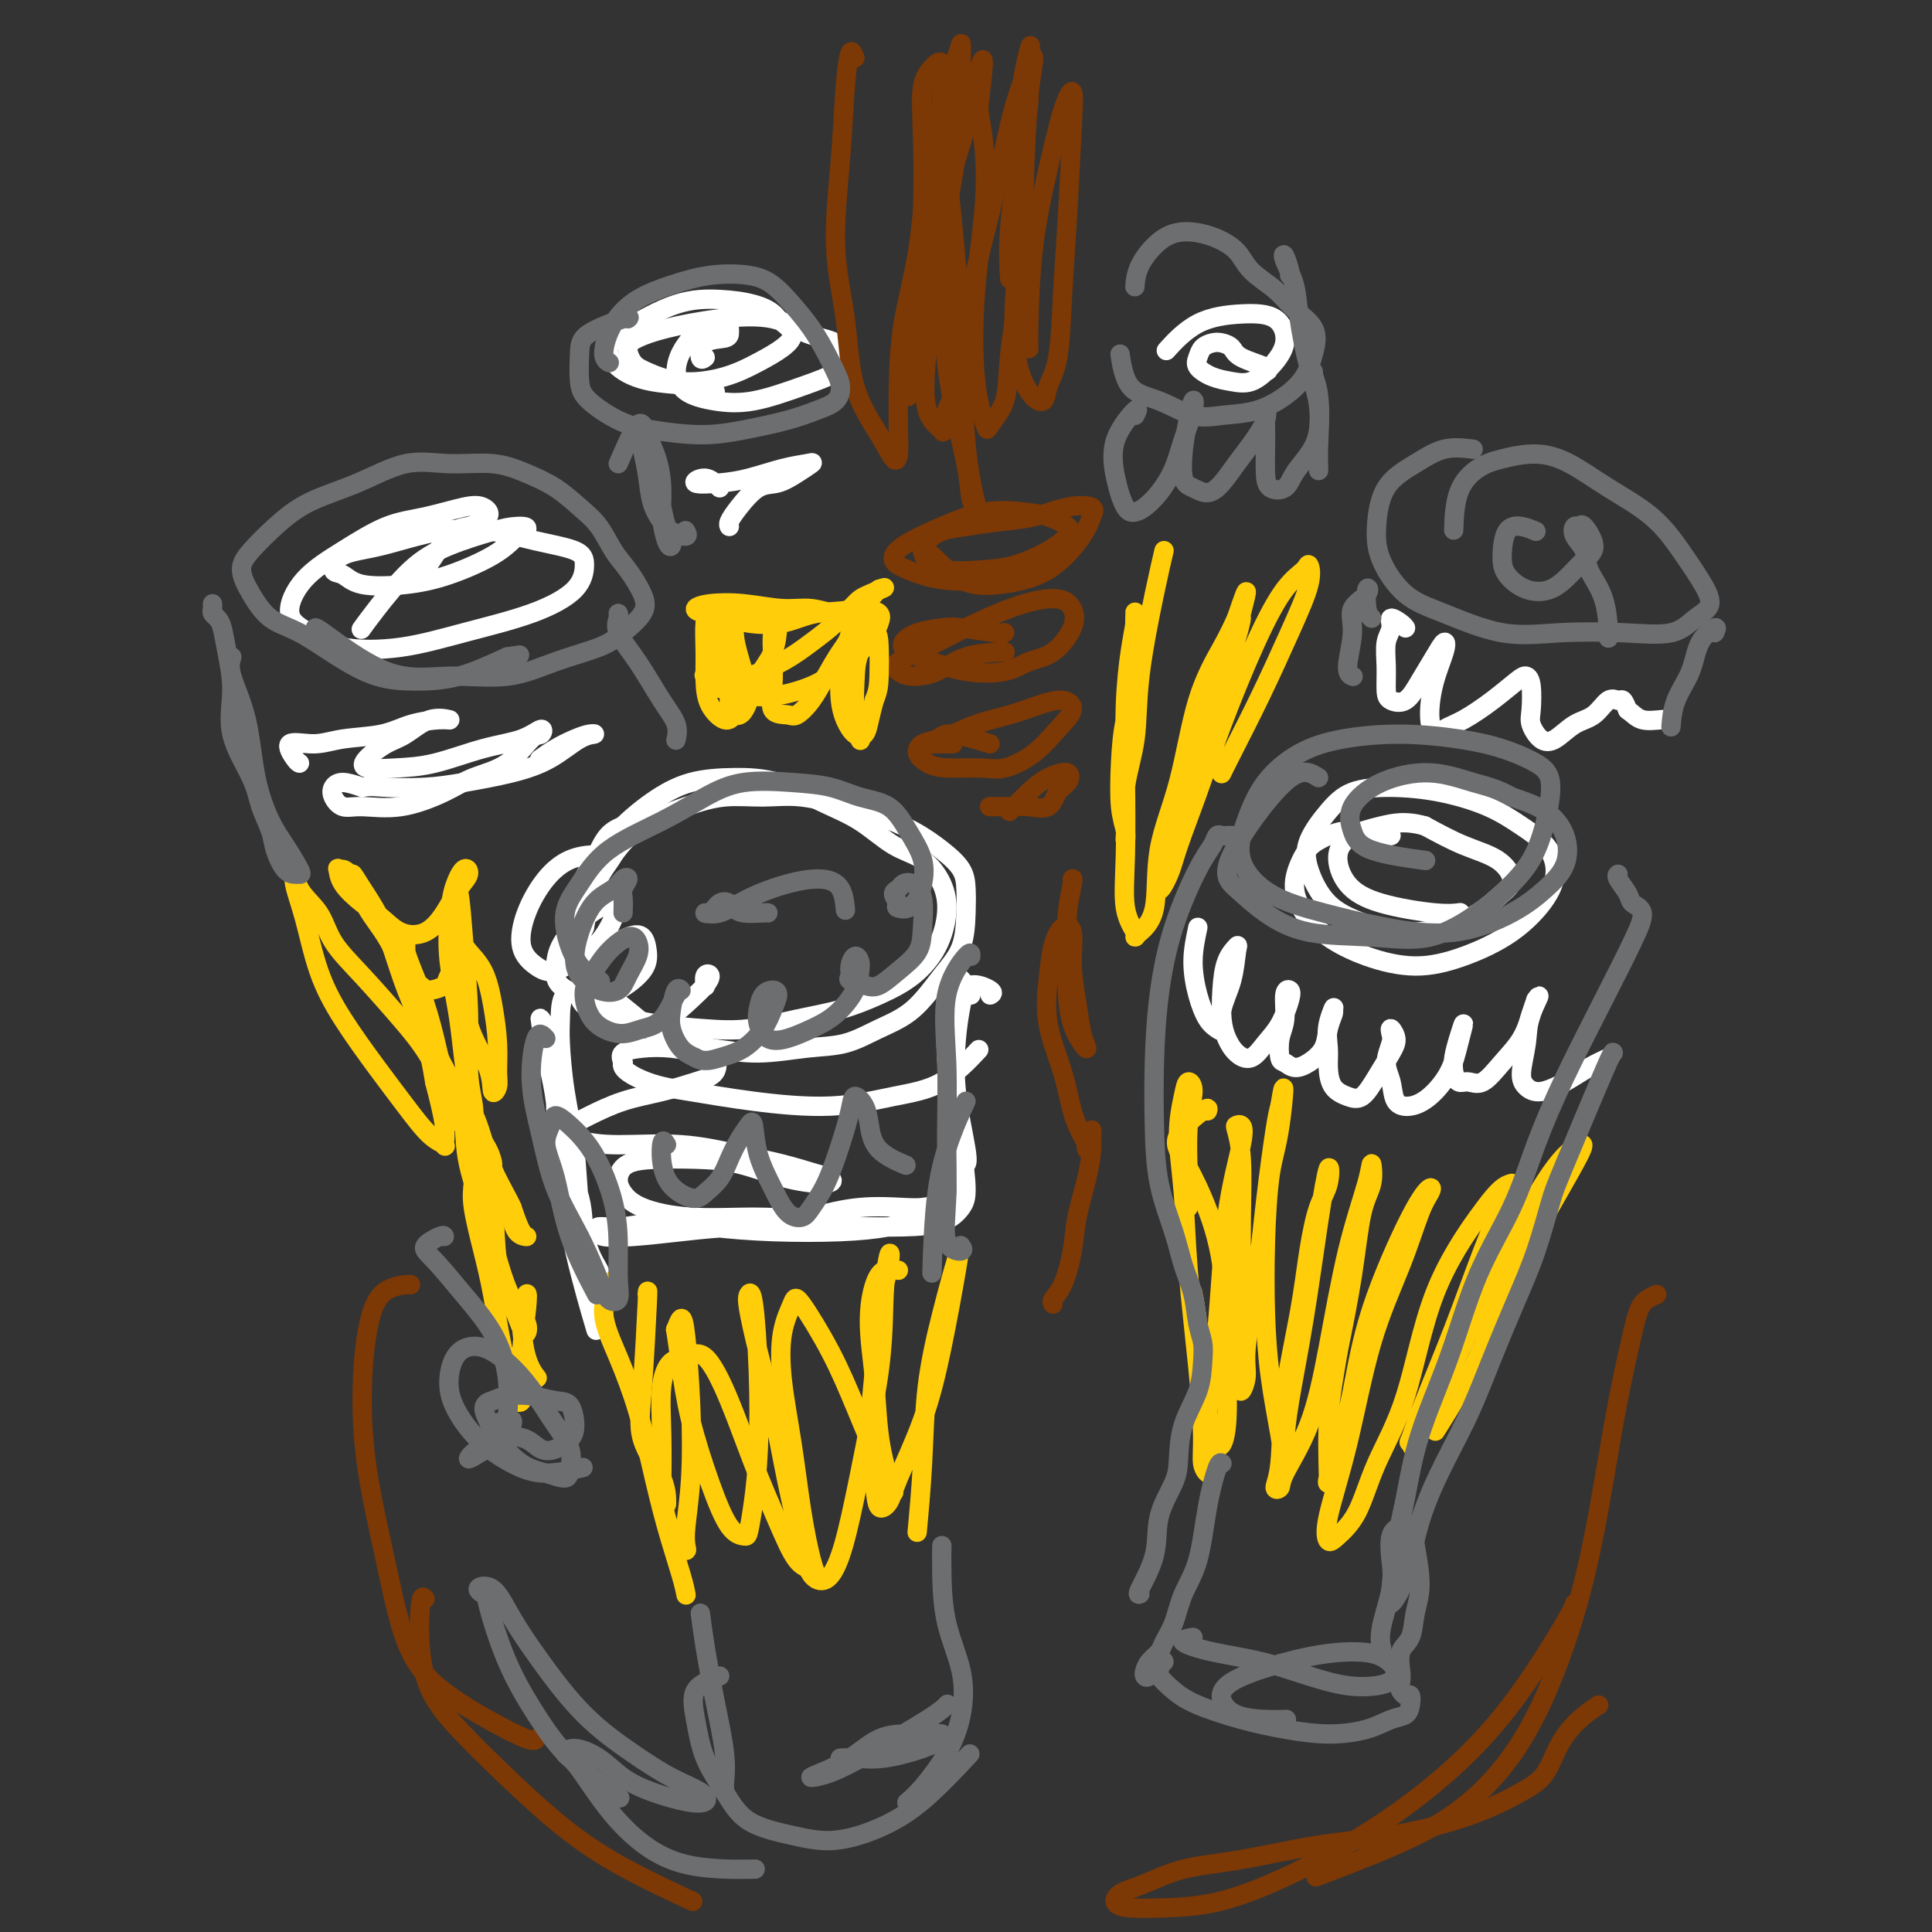 <svg viewBox='0 0 400 400' version='1.1' xmlns='http://www.w3.org/2000/svg' xmlns:xlink='http://www.w3.org/1999/xlink'><rect x="0" y="0" width="400" height="400" fill="#333333" stroke="none"/><g fill='none' stroke='#FFFFFF' stroke-width='4' stroke-linecap='round' stroke-linejoin='round'><path d='M132,170c-1.855,0.562 -3.710,1.125 -5,2c-1.290,0.875 -2.014,2.063 -3,4c-0.986,1.937 -2.233,4.624 -3,7c-0.767,2.376 -1.055,4.440 -1,7c0.055,2.560 0.454,5.617 1,8c0.546,2.383 1.240,4.093 3,6c1.760,1.907 4.586,4.010 7,6c2.414,1.990 4.415,3.866 7,5c2.585,1.134 5.753,1.524 9,2c3.247,0.476 6.572,1.036 10,1c3.428,-0.036 6.958,-0.669 10,-1c3.042,-0.331 5.596,-0.361 8,-1c2.404,-0.639 4.658,-1.888 7,-3c2.342,-1.112 4.771,-2.085 7,-4c2.229,-1.915 4.256,-4.770 6,-7c1.744,-2.230 3.203,-3.835 4,-6c0.797,-2.165 0.933,-4.890 1,-7c0.067,-2.110 0.067,-3.605 0,-5c-0.067,-1.395 -0.201,-2.691 -1,-4c-0.799,-1.309 -2.262,-2.632 -4,-4c-1.738,-1.368 -3.750,-2.783 -6,-4c-2.250,-1.217 -4.739,-2.236 -7,-3c-2.261,-0.764 -4.295,-1.272 -7,-2c-2.705,-0.728 -6.081,-1.677 -9,-2c-2.919,-0.323 -5.382,-0.021 -8,0c-2.618,0.021 -5.391,-0.241 -8,0c-2.609,0.241 -5.056,0.984 -8,2c-2.944,1.016 -6.387,2.303 -9,4c-2.613,1.697 -4.396,3.803 -6,6c-1.604,2.197 -3.030,4.485 -4,7c-0.970,2.515 -1.485,5.258 -2,8'/><path d='M121,192c-1.999,4.467 -0.996,5.134 0,7c0.996,1.866 1.984,4.933 3,7c1.016,2.067 2.061,3.136 4,4c1.939,0.864 4.774,1.522 8,2c3.226,0.478 6.843,0.775 10,1c3.157,0.225 5.855,0.379 9,0c3.145,-0.379 6.736,-1.292 10,-2c3.264,-0.708 6.199,-1.213 9,-2c2.801,-0.787 5.468,-1.857 8,-3c2.532,-1.143 4.931,-2.358 7,-4c2.069,-1.642 3.809,-3.711 5,-6c1.191,-2.289 1.833,-4.797 2,-7c0.167,-2.203 -0.143,-4.100 -1,-6c-0.857,-1.900 -2.263,-3.801 -4,-5c-1.737,-1.199 -3.805,-1.695 -6,-3c-2.195,-1.305 -4.517,-3.421 -7,-5c-2.483,-1.579 -5.126,-2.623 -8,-4c-2.874,-1.377 -5.977,-3.086 -9,-4c-3.023,-0.914 -5.964,-1.033 -9,-1c-3.036,0.033 -6.166,0.218 -9,1c-2.834,0.782 -5.373,2.163 -8,4c-2.627,1.837 -5.343,4.132 -8,7c-2.657,2.868 -5.254,6.311 -7,11c-1.746,4.689 -2.642,10.626 -3,13c-0.358,2.374 -0.179,1.187 0,0'/><path d='M123,210c-0.422,-1.563 -0.843,-3.126 -2,-4c-1.157,-0.874 -3.049,-1.058 -4,0c-0.951,1.058 -0.960,3.357 -1,5c-0.040,1.643 -0.110,2.631 0,5c0.110,2.369 0.401,6.119 1,10c0.599,3.881 1.506,7.892 2,12c0.494,4.108 0.576,8.312 1,12c0.424,3.688 1.192,6.861 2,9c0.808,2.139 1.656,3.246 2,4c0.344,0.754 0.183,1.157 0,1c-0.183,-0.157 -0.388,-0.874 -1,-2c-0.612,-1.126 -1.631,-2.660 -2,-5c-0.369,-2.340 -0.089,-5.484 -1,-9c-0.911,-3.516 -3.014,-7.403 -4,-11c-0.986,-3.597 -0.856,-6.905 -1,-10c-0.144,-3.095 -0.561,-5.978 -1,-8c-0.439,-2.022 -0.900,-3.182 -1,-4c-0.100,-0.818 0.162,-1.295 0,-2c-0.162,-0.705 -0.749,-1.640 -1,-2c-0.251,-0.360 -0.165,-0.146 0,1c0.165,1.146 0.409,3.223 1,6c0.591,2.777 1.528,6.252 2,10c0.472,3.748 0.477,7.767 1,13c0.523,5.233 1.564,11.678 3,18c1.436,6.322 3.267,12.521 4,15c0.733,2.479 0.366,1.240 0,0'/><path d='M201,206c-0.219,-0.603 -0.437,-1.206 -1,-2c-0.563,-0.794 -1.469,-1.779 -2,-2c-0.531,-0.221 -0.686,0.320 -1,2c-0.314,1.680 -0.788,4.498 -1,7c-0.212,2.502 -0.163,4.689 0,8c0.163,3.311 0.441,7.745 1,11c0.559,3.255 1.399,5.331 2,8c0.601,2.669 0.962,5.930 1,8c0.038,2.070 -0.248,2.947 -1,4c-0.752,1.053 -1.970,2.281 -4,3c-2.030,0.719 -4.871,0.927 -8,1c-3.129,0.073 -6.548,0.009 -10,0c-3.452,-0.009 -6.939,0.037 -11,0c-4.061,-0.037 -8.695,-0.156 -13,0c-4.305,0.156 -8.281,0.588 -12,1c-3.719,0.412 -7.180,0.805 -10,1c-2.820,0.195 -4.999,0.191 -6,0c-1.001,-0.191 -0.822,-0.570 -1,-1c-0.178,-0.430 -0.712,-0.910 0,-1c0.712,-0.090 2.669,0.211 5,0c2.331,-0.211 5.037,-0.935 8,-1c2.963,-0.065 6.183,0.527 10,1c3.817,0.473 8.229,0.827 13,1c4.771,0.173 9.900,0.165 14,0c4.100,-0.165 7.171,-0.489 10,-1c2.829,-0.511 5.415,-1.210 7,-2c1.585,-0.790 2.168,-1.670 2,-2c-0.168,-0.330 -1.086,-0.109 -2,0c-0.914,0.109 -1.823,0.106 -4,0c-2.177,-0.106 -5.622,-0.316 -9,0c-3.378,0.316 -6.689,1.158 -10,2'/><path d='M168,252c-5.943,0.287 -8.301,0.006 -12,0c-3.699,-0.006 -8.739,0.265 -13,0c-4.261,-0.265 -7.742,-1.066 -10,-2c-2.258,-0.934 -3.293,-2.002 -4,-3c-0.707,-0.998 -1.085,-1.927 -1,-3c0.085,-1.073 0.634,-2.292 2,-3c1.366,-0.708 3.550,-0.907 6,-1c2.450,-0.093 5.166,-0.081 8,0c2.834,0.081 5.787,0.230 9,1c3.213,0.770 6.687,2.162 10,3c3.313,0.838 6.464,1.123 8,1c1.536,-0.123 1.457,-0.653 1,-1c-0.457,-0.347 -1.291,-0.509 -3,-1c-1.709,-0.491 -4.292,-1.310 -7,-2c-2.708,-0.690 -5.543,-1.249 -9,-2c-3.457,-0.751 -7.538,-1.692 -12,-2c-4.462,-0.308 -9.305,0.018 -13,0c-3.695,-0.018 -6.242,-0.379 -8,-1c-1.758,-0.621 -2.728,-1.503 -3,-2c-0.272,-0.497 0.152,-0.609 1,-1c0.848,-0.391 2.119,-1.062 4,-2c1.881,-0.938 4.373,-2.143 7,-3c2.627,-0.857 5.391,-1.367 8,-2c2.609,-0.633 5.063,-1.389 7,-2c1.937,-0.611 3.355,-1.079 4,-2c0.645,-0.921 0.515,-2.297 0,-3c-0.515,-0.703 -1.417,-0.733 -3,-1c-1.583,-0.267 -3.847,-0.773 -6,-1c-2.153,-0.227 -4.195,-0.177 -6,0c-1.805,0.177 -3.373,0.479 -4,1c-0.627,0.521 -0.314,1.260 0,2'/><path d='M129,220c-0.806,1.275 2.178,2.962 5,4c2.822,1.038 5.483,1.425 9,2c3.517,0.575 7.889,1.337 13,2c5.111,0.663 10.961,1.227 16,1c5.039,-0.227 9.268,-1.247 13,-2c3.732,-0.753 6.966,-1.241 10,-3c3.034,-1.759 5.867,-4.788 7,-6c1.133,-1.212 0.567,-0.606 0,0'/><path d='M205,206c0.399,-0.228 0.799,-0.455 0,-1c-0.799,-0.545 -2.795,-1.407 -4,-1c-1.205,0.407 -1.619,2.085 -2,4c-0.381,1.915 -0.729,4.068 -1,7c-0.271,2.932 -0.464,6.641 0,11c0.464,4.359 1.587,9.366 2,12c0.413,2.634 0.118,2.895 0,3c-0.118,0.105 -0.059,0.052 0,0'/><path d='M288,173c-0.751,0.160 -1.502,0.320 -3,0c-1.498,-0.320 -3.742,-1.118 -6,-1c-2.258,0.118 -4.529,1.154 -6,2c-1.471,0.846 -2.141,1.504 -3,3c-0.859,1.496 -1.907,3.831 -2,6c-0.093,2.169 0.767,4.171 2,6c1.233,1.829 2.837,3.486 5,5c2.163,1.514 4.883,2.885 8,4c3.117,1.115 6.630,1.972 10,2c3.370,0.028 6.598,-0.775 10,-2c3.402,-1.225 6.978,-2.872 10,-5c3.022,-2.128 5.488,-4.736 7,-7c1.512,-2.264 2.068,-4.182 2,-6c-0.068,-1.818 -0.759,-3.535 -2,-5c-1.241,-1.465 -3.031,-2.679 -5,-4c-1.969,-1.321 -4.118,-2.750 -7,-4c-2.882,-1.250 -6.496,-2.320 -10,-3c-3.504,-0.680 -6.899,-0.968 -10,-1c-3.101,-0.032 -5.907,0.193 -8,1c-2.093,0.807 -3.472,2.197 -5,4c-1.528,1.803 -3.203,4.018 -4,6c-0.797,1.982 -0.715,3.731 0,6c0.715,2.269 2.062,5.059 4,7c1.938,1.941 4.465,3.033 7,4c2.535,0.967 5.077,1.810 8,2c2.923,0.190 6.227,-0.274 9,-1c2.773,-0.726 5.014,-1.716 7,-3c1.986,-1.284 3.717,-2.863 5,-4c1.283,-1.137 2.117,-1.830 2,-3c-0.117,-1.170 -1.185,-2.815 -3,-4c-1.815,-1.185 -4.376,-1.910 -7,-3c-2.624,-1.090 -5.312,-2.545 -8,-4'/><path d='M295,171c-4.047,-1.161 -6.665,-0.565 -9,0c-2.335,0.565 -4.386,1.097 -6,2c-1.614,0.903 -2.789,2.175 -3,4c-0.211,1.825 0.543,4.202 2,6c1.457,1.798 3.617,3.018 7,4c3.383,0.982 7.988,1.726 11,2c3.012,0.274 4.432,0.078 5,0c0.568,-0.078 0.284,-0.039 0,0'/><path d='M248,192c-0.489,2.303 -0.978,4.606 -1,7c-0.022,2.394 0.423,4.880 1,7c0.577,2.120 1.286,3.875 2,5c0.714,1.125 1.435,1.619 2,2c0.565,0.381 0.976,0.650 1,0c0.024,-0.650 -0.340,-2.220 0,-4c0.340,-1.780 1.384,-3.770 2,-6c0.616,-2.230 0.806,-4.701 1,-6c0.194,-1.299 0.394,-1.425 0,-1c-0.394,0.425 -1.383,1.402 -2,3c-0.617,1.598 -0.864,3.818 -1,6c-0.136,2.182 -0.161,4.328 0,6c0.161,1.672 0.508,2.872 1,4c0.492,1.128 1.130,2.184 2,3c0.870,0.816 1.971,1.392 3,1c1.029,-0.392 1.984,-1.752 3,-3c1.016,-1.248 2.091,-2.385 3,-4c0.909,-1.615 1.651,-3.707 2,-5c0.349,-1.293 0.303,-1.786 0,-2c-0.303,-0.214 -0.863,-0.150 -1,1c-0.137,1.150 0.151,3.384 0,5c-0.151,1.616 -0.740,2.613 -1,4c-0.260,1.387 -0.192,3.162 0,4c0.192,0.838 0.510,0.738 1,1c0.490,0.262 1.154,0.887 2,1c0.846,0.113 1.873,-0.285 3,-1c1.127,-0.715 2.354,-1.748 3,-3c0.646,-1.252 0.712,-2.722 1,-4c0.288,-1.278 0.796,-2.365 1,-3c0.204,-0.635 0.102,-0.817 0,-1'/><path d='M276,209c0.545,-1.276 -0.591,1.034 -1,3c-0.409,1.966 -0.090,3.587 0,5c0.090,1.413 -0.048,2.617 0,4c0.048,1.383 0.282,2.946 1,4c0.718,1.054 1.920,1.597 3,2c1.080,0.403 2.037,0.664 3,0c0.963,-0.664 1.932,-2.252 3,-4c1.068,-1.748 2.235,-3.655 3,-5c0.765,-1.345 1.129,-2.128 1,-3c-0.129,-0.872 -0.749,-1.834 -1,-2c-0.251,-0.166 -0.132,0.463 0,1c0.132,0.537 0.278,0.982 0,2c-0.278,1.018 -0.981,2.609 -1,4c-0.019,1.391 0.646,2.583 1,4c0.354,1.417 0.399,3.059 1,4c0.601,0.941 1.759,1.181 3,1c1.241,-0.181 2.564,-0.783 4,-2c1.436,-1.217 2.984,-3.049 4,-5c1.016,-1.951 1.501,-4.020 2,-6c0.499,-1.980 1.012,-3.872 1,-4c-0.012,-0.128 -0.548,1.506 -1,3c-0.452,1.494 -0.821,2.848 -1,4c-0.179,1.152 -0.170,2.101 0,3c0.170,0.899 0.500,1.747 1,2c0.500,0.253 1.170,-0.088 2,0c0.830,0.088 1.819,0.607 3,0c1.181,-0.607 2.554,-2.338 4,-4c1.446,-1.662 2.966,-3.255 4,-5c1.034,-1.745 1.581,-3.641 2,-5c0.419,-1.359 0.709,-2.179 1,-3'/><path d='M318,207c1.518,-2.228 -0.189,0.700 -1,3c-0.811,2.300 -0.728,3.970 -1,6c-0.272,2.030 -0.899,4.419 -1,6c-0.101,1.581 0.324,2.353 1,3c0.676,0.647 1.604,1.168 3,1c1.396,-0.168 3.261,-1.024 5,-2c1.739,-0.976 3.353,-2.070 5,-3c1.647,-0.930 3.328,-1.694 4,-2c0.672,-0.306 0.336,-0.153 0,0'/><path d='M291,130c-0.188,-0.265 -0.376,-0.530 -1,-1c-0.624,-0.470 -1.684,-1.146 -2,-1c-0.316,0.146 0.113,1.114 0,2c-0.113,0.886 -0.767,1.690 -1,3c-0.233,1.310 -0.043,3.125 0,5c0.043,1.875 -0.060,3.811 0,5c0.060,1.189 0.282,1.631 1,2c0.718,0.369 1.931,0.666 3,0c1.069,-0.666 1.993,-2.295 3,-4c1.007,-1.705 2.097,-3.486 3,-5c0.903,-1.514 1.617,-2.762 2,-3c0.383,-0.238 0.433,0.532 0,2c-0.433,1.468 -1.349,3.632 -2,6c-0.651,2.368 -1.036,4.938 -1,7c0.036,2.062 0.492,3.614 1,4c0.508,0.386 1.067,-0.395 2,-1c0.933,-0.605 2.240,-1.035 4,-2c1.760,-0.965 3.975,-2.466 6,-4c2.025,-1.534 3.862,-3.100 5,-4c1.138,-0.900 1.578,-1.134 2,-1c0.422,0.134 0.825,0.637 1,2c0.175,1.363 0.121,3.584 0,5c-0.121,1.416 -0.311,2.025 0,3c0.311,0.975 1.122,2.317 2,3c0.878,0.683 1.821,0.709 3,0c1.179,-0.709 2.592,-2.153 4,-3c1.408,-0.847 2.811,-1.097 4,-2c1.189,-0.903 2.164,-2.459 3,-3c0.836,-0.541 1.533,-0.069 2,0c0.467,0.069 0.705,-0.266 1,0c0.295,0.266 0.648,1.133 1,2'/><path d='M337,147c1.088,0.762 1.807,1.668 3,2c1.193,0.332 2.860,0.089 4,0c1.140,-0.089 1.754,-0.026 2,0c0.246,0.026 0.123,0.013 0,0'/><path d='M146,74c-0.423,0.316 -0.845,0.632 -1,0c-0.155,-0.632 -0.042,-2.211 1,-3c1.042,-0.789 3.013,-0.788 4,-1c0.987,-0.212 0.991,-0.636 1,-1c0.009,-0.364 0.024,-0.667 0,-1c-0.024,-0.333 -0.088,-0.694 -1,-1c-0.912,-0.306 -2.672,-0.556 -4,0c-1.328,0.556 -2.224,1.917 -3,3c-0.776,1.083 -1.433,1.886 -2,3c-0.567,1.114 -1.043,2.538 -1,4c0.043,1.462 0.604,2.961 2,4c1.396,1.039 3.628,1.619 6,2c2.372,0.381 4.885,0.565 8,0c3.115,-0.565 6.831,-1.879 10,-3c3.169,-1.121 5.791,-2.048 7,-3c1.209,-0.952 1.003,-1.927 1,-3c-0.003,-1.073 0.195,-2.243 -1,-3c-1.195,-0.757 -3.783,-1.100 -6,-2c-2.217,-0.900 -4.062,-2.355 -7,-3c-2.938,-0.645 -6.967,-0.478 -11,0c-4.033,0.478 -8.069,1.268 -11,2c-2.931,0.732 -4.756,1.405 -6,2c-1.244,0.595 -1.906,1.111 -2,2c-0.094,0.889 0.382,2.152 1,3c0.618,0.848 1.379,1.280 3,2c1.621,0.720 4.100,1.729 7,2c2.900,0.271 6.219,-0.195 9,-1c2.781,-0.805 5.024,-1.948 7,-3c1.976,-1.052 3.686,-2.014 5,-3c1.314,-0.986 2.233,-1.996 2,-3c-0.233,-1.004 -1.616,-2.002 -3,-3'/><path d='M161,66c-0.970,-1.549 -2.895,-2.421 -5,-3c-2.105,-0.579 -4.389,-0.865 -7,-1c-2.611,-0.135 -5.548,-0.121 -9,1c-3.452,1.121 -7.420,3.347 -10,5c-2.580,1.653 -3.774,2.734 -4,4c-0.226,1.266 0.514,2.718 2,4c1.486,1.282 3.718,2.395 7,3c3.282,0.605 7.614,0.701 10,1c2.386,0.299 2.824,0.800 3,1c0.176,0.200 0.088,0.100 0,0'/><path d='M149,101c-0.926,-0.954 -1.852,-1.909 -3,-2c-1.148,-0.091 -2.518,0.680 -2,1c0.518,0.320 2.926,0.189 5,0c2.074,-0.189 3.816,-0.438 6,-1c2.184,-0.562 4.812,-1.439 7,-2c2.188,-0.561 3.938,-0.805 5,-1c1.062,-0.195 1.438,-0.341 1,0c-0.438,0.341 -1.690,1.170 -3,2c-1.310,0.830 -2.677,1.662 -4,2c-1.323,0.338 -2.603,0.182 -4,1c-1.397,0.818 -2.910,2.611 -4,4c-1.090,1.389 -1.755,2.374 -2,3c-0.245,0.626 -0.070,0.893 0,1c0.070,0.107 0.035,0.053 0,0'/><path d='M88,118c-0.478,0.744 -0.956,1.488 0,0c0.956,-1.488 3.348,-5.210 5,-7c1.652,-1.790 2.566,-1.650 4,-2c1.434,-0.350 3.388,-1.190 4,-2c0.612,-0.810 -0.118,-1.590 -1,-2c-0.882,-0.410 -1.915,-0.451 -4,0c-2.085,0.451 -5.220,1.394 -8,2c-2.780,0.606 -5.204,0.875 -8,2c-2.796,1.125 -5.966,3.107 -9,5c-3.034,1.893 -5.934,3.697 -8,6c-2.066,2.303 -3.298,5.106 -3,7c0.298,1.894 2.127,2.878 4,4c1.873,1.122 3.790,2.381 7,3c3.210,0.619 7.712,0.598 12,0c4.288,-0.598 8.363,-1.774 13,-3c4.637,-1.226 9.836,-2.502 14,-4c4.164,-1.498 7.294,-3.217 9,-5c1.706,-1.783 1.988,-3.629 2,-5c0.012,-1.371 -0.248,-2.266 -2,-3c-1.752,-0.734 -4.997,-1.306 -8,-2c-3.003,-0.694 -5.762,-1.510 -9,-2c-3.238,-0.490 -6.953,-0.655 -11,0c-4.047,0.655 -8.425,2.130 -12,3c-3.575,0.870 -6.346,1.134 -8,2c-1.654,0.866 -2.190,2.333 -2,3c0.190,0.667 1.106,0.535 2,1c0.894,0.465 1.764,1.528 4,2c2.236,0.472 5.836,0.353 9,0c3.164,-0.353 5.890,-0.941 9,-2c3.110,-1.059 6.603,-2.588 9,-4c2.397,-1.412 3.699,-2.706 5,-4'/><path d='M107,111c3.743,-2.026 1.600,-2.090 0,-2c-1.600,0.090 -2.657,0.333 -5,1c-2.343,0.667 -5.973,1.759 -9,3c-3.027,1.241 -5.450,2.632 -8,5c-2.550,2.368 -5.225,5.715 -7,8c-1.775,2.285 -2.650,3.510 -3,4c-0.350,0.490 -0.175,0.245 0,0'/><path d='M62,158c-0.192,-0.076 -0.383,-0.152 -1,-1c-0.617,-0.848 -1.658,-2.468 -1,-3c0.658,-0.532 3.015,0.025 5,0c1.985,-0.025 3.596,-0.633 6,-1c2.404,-0.367 5.600,-0.493 8,-1c2.400,-0.507 4.004,-1.394 6,-2c1.996,-0.606 4.384,-0.932 6,-1c1.616,-0.068 2.461,0.121 2,0c-0.461,-0.121 -2.229,-0.550 -4,0c-1.771,0.550 -3.544,2.081 -5,3c-1.456,0.919 -2.596,1.226 -4,2c-1.404,0.774 -3.071,2.015 -4,3c-0.929,0.985 -1.120,1.712 0,2c1.120,0.288 3.551,0.135 6,0c2.449,-0.135 4.916,-0.253 8,-1c3.084,-0.747 6.784,-2.124 10,-3c3.216,-0.876 5.949,-1.252 8,-2c2.051,-0.748 3.421,-1.870 4,-2c0.579,-0.130 0.368,0.730 0,1c-0.368,0.270 -0.892,-0.049 -2,1c-1.108,1.049 -2.799,3.468 -5,5c-2.201,1.532 -4.911,2.177 -7,3c-2.089,0.823 -3.558,1.822 -6,3c-2.442,1.178 -5.857,2.534 -9,3c-3.143,0.466 -6.015,0.044 -8,0c-1.985,-0.044 -3.084,0.292 -4,0c-0.916,-0.292 -1.647,-1.212 -2,-2c-0.353,-0.788 -0.326,-1.443 0,-2c0.326,-0.557 0.950,-1.016 2,-1c1.050,0.016 2.525,0.508 4,1'/><path d='M75,163c1.669,-0.319 2.843,-0.117 5,0c2.157,0.117 5.298,0.151 8,0c2.702,-0.151 4.967,-0.485 8,-1c3.033,-0.515 6.836,-1.210 10,-2c3.164,-0.790 5.691,-1.673 8,-3c2.309,-1.327 4.400,-3.096 6,-4c1.600,-0.904 2.708,-0.942 3,-1c0.292,-0.058 -0.234,-0.134 -1,0c-0.766,0.134 -1.772,0.479 -3,1c-1.228,0.521 -2.677,1.217 -4,2c-1.323,0.783 -2.521,1.652 -3,2c-0.479,0.348 -0.240,0.174 0,0'/><path d='M262,77c0.518,-0.249 1.037,-0.498 0,-1c-1.037,-0.502 -3.629,-1.257 -5,-2c-1.371,-0.743 -1.519,-1.475 -2,-2c-0.481,-0.525 -1.294,-0.843 -2,-1c-0.706,-0.157 -1.305,-0.155 -2,0c-0.695,0.155 -1.484,0.461 -2,1c-0.516,0.539 -0.757,1.309 -1,2c-0.243,0.691 -0.488,1.302 0,2c0.488,0.698 1.708,1.483 3,2c1.292,0.517 2.655,0.766 4,1c1.345,0.234 2.671,0.454 4,0c1.329,-0.454 2.661,-1.583 4,-3c1.339,-1.417 2.684,-3.121 3,-5c0.316,-1.879 -0.396,-3.932 -2,-5c-1.604,-1.068 -4.100,-1.152 -7,-1c-2.900,0.152 -6.204,0.541 -9,2c-2.796,1.459 -5.085,3.988 -6,5c-0.915,1.012 -0.458,0.506 0,0'/></g>
<g fill='none' stroke='#7C3805' stroke-width='4' stroke-linecap='round' stroke-linejoin='round'><path d='M198,18c-1.280,-0.289 -2.560,-0.577 -3,-1c-0.440,-0.423 -0.039,-0.979 0,0c0.039,0.979 -0.284,3.493 0,8c0.284,4.507 1.173,11.009 2,19c0.827,7.991 1.591,17.473 2,26c0.409,8.527 0.462,16.101 1,22c0.538,5.899 1.560,10.124 2,12c0.440,1.876 0.297,1.402 0,1c-0.297,-0.402 -0.747,-0.732 -1,-2c-0.253,-1.268 -0.309,-3.473 -1,-7c-0.691,-3.527 -2.015,-8.375 -3,-14c-0.985,-5.625 -1.629,-12.027 -2,-19c-0.371,-6.973 -0.469,-14.518 0,-21c0.469,-6.482 1.505,-11.900 2,-16c0.495,-4.100 0.448,-6.881 0,-9c-0.448,-2.119 -1.296,-3.578 -2,-4c-0.704,-0.422 -1.263,0.191 -2,1c-0.737,0.809 -1.650,1.814 -2,4c-0.350,2.186 -0.136,5.552 0,10c0.136,4.448 0.195,9.978 0,16c-0.195,6.022 -0.642,12.537 -1,18c-0.358,5.463 -0.627,9.874 -1,13c-0.373,3.126 -0.851,4.968 -1,6c-0.149,1.032 0.030,1.255 0,1c-0.030,-0.255 -0.271,-0.988 0,-3c0.271,-2.012 1.053,-5.303 2,-9c0.947,-3.697 2.061,-7.800 3,-13c0.939,-5.200 1.705,-11.497 3,-17c1.295,-5.503 3.118,-10.212 4,-14c0.882,-3.788 0.823,-6.654 1,-8c0.177,-1.346 0.588,-1.173 1,-1'/><path d='M202,17c2.417,-9.656 1.458,-1.797 1,2c-0.458,3.797 -0.417,3.533 0,6c0.417,2.467 1.209,7.666 1,14c-0.209,6.334 -1.418,13.803 -2,21c-0.582,7.197 -0.536,14.121 0,19c0.536,4.879 1.562,7.714 2,9c0.438,1.286 0.289,1.023 1,0c0.711,-1.023 2.284,-2.806 3,-5c0.716,-2.194 0.575,-4.799 1,-9c0.425,-4.201 1.416,-10.000 2,-16c0.584,-6.000 0.760,-12.203 1,-19c0.240,-6.797 0.542,-14.189 1,-19c0.458,-4.811 1.072,-7.043 1,-8c-0.072,-0.957 -0.828,-0.641 -1,1c-0.172,1.641 0.241,4.605 0,8c-0.241,3.395 -1.137,7.219 -2,12c-0.863,4.781 -1.694,10.518 -2,15c-0.306,4.482 -0.087,7.709 0,9c0.087,1.291 0.044,0.645 0,0'/><path d='M192,115c-0.081,-0.525 -0.162,-1.049 1,0c1.162,1.049 3.568,3.673 6,5c2.432,1.327 4.890,1.357 8,1c3.110,-0.357 6.873,-1.103 10,-3c3.127,-1.897 5.620,-4.946 7,-7c1.380,-2.054 1.649,-3.111 2,-4c0.351,-0.889 0.783,-1.608 0,-2c-0.783,-0.392 -2.783,-0.457 -5,0c-2.217,0.457 -4.653,1.435 -7,2c-2.347,0.565 -4.605,0.718 -7,1c-2.395,0.282 -4.928,0.694 -7,1c-2.072,0.306 -3.684,0.506 -5,1c-1.316,0.494 -2.335,1.281 -3,2c-0.665,0.719 -0.974,1.368 -1,2c-0.026,0.632 0.232,1.247 1,2c0.768,0.753 2.044,1.646 4,2c1.956,0.354 4.590,0.170 7,0c2.410,-0.170 4.596,-0.325 7,-1c2.404,-0.675 5.028,-1.869 7,-3c1.972,-1.131 3.294,-2.200 4,-3c0.706,-0.800 0.797,-1.331 0,-2c-0.797,-0.669 -2.482,-1.477 -4,-2c-1.518,-0.523 -2.867,-0.761 -5,-1c-2.133,-0.239 -5.048,-0.479 -8,0c-2.952,0.479 -5.939,1.677 -9,3c-3.061,1.323 -6.194,2.773 -8,4c-1.806,1.227 -2.285,2.232 -2,3c0.285,0.768 1.334,1.299 3,2c1.666,0.701 3.949,1.573 7,2c3.051,0.427 6.872,0.408 10,0c3.128,-0.408 5.564,-1.204 8,-2'/><path d='M213,118c3.000,-0.333 1.500,-0.167 0,0'/><path d='M208,131c-0.140,0.109 -0.280,0.217 -2,0c-1.720,-0.217 -5.021,-0.760 -7,-1c-1.979,-0.240 -2.636,-0.178 -4,0c-1.364,0.178 -3.436,0.471 -5,1c-1.564,0.529 -2.621,1.292 -3,2c-0.379,0.708 -0.080,1.360 1,2c1.080,0.640 2.942,1.268 5,2c2.058,0.732 4.314,1.568 7,2c2.686,0.432 5.804,0.460 8,0c2.196,-0.460 3.472,-1.409 5,-2c1.528,-0.591 3.309,-0.823 5,-2c1.691,-1.177 3.293,-3.300 4,-5c0.707,-1.700 0.519,-2.979 0,-4c-0.519,-1.021 -1.369,-1.784 -3,-2c-1.631,-0.216 -4.043,0.117 -7,1c-2.957,0.883 -6.459,2.318 -10,4c-3.541,1.682 -7.120,3.613 -10,5c-2.880,1.387 -5.061,2.232 -6,3c-0.939,0.768 -0.636,1.460 0,2c0.636,0.540 1.606,0.929 3,1c1.394,0.071 3.210,-0.177 5,-1c1.790,-0.823 3.552,-2.221 6,-3c2.448,-0.779 5.582,-0.941 7,-1c1.418,-0.059 1.119,-0.017 1,0c-0.119,0.017 -0.060,0.008 0,0'/><path d='M205,154c-3.121,-0.941 -6.243,-1.881 -8,-2c-1.757,-0.119 -2.150,0.585 -3,1c-0.850,0.415 -2.156,0.541 -3,1c-0.844,0.459 -1.225,1.249 -1,2c0.225,0.751 1.056,1.462 2,2c0.944,0.538 2.002,0.903 4,1c1.998,0.097 4.936,-0.074 7,0c2.064,0.074 3.253,0.394 5,0c1.747,-0.394 4.051,-1.501 6,-3c1.949,-1.499 3.542,-3.390 5,-5c1.458,-1.610 2.781,-2.938 3,-4c0.219,-1.062 -0.664,-1.858 -2,-2c-1.336,-0.142 -3.123,0.368 -5,1c-1.877,0.632 -3.843,1.385 -6,2c-2.157,0.615 -4.504,1.093 -7,2c-2.496,0.907 -5.141,2.243 -7,3c-1.859,0.757 -2.931,0.935 -3,1c-0.069,0.065 0.866,0.018 2,0c1.134,-0.018 2.467,-0.005 3,0c0.533,0.005 0.267,0.003 0,0'/><path d='M208,167c-0.653,-0.000 -1.306,-0.001 -2,0c-0.694,0.001 -1.430,0.003 -1,0c0.430,-0.003 2.026,-0.011 3,0c0.974,0.011 1.325,0.040 2,0c0.675,-0.040 1.672,-0.148 3,0c1.328,0.148 2.985,0.553 4,0c1.015,-0.553 1.388,-2.063 2,-3c0.612,-0.937 1.464,-1.302 2,-2c0.536,-0.698 0.757,-1.728 0,-2c-0.757,-0.272 -2.490,0.214 -4,1c-1.510,0.786 -2.796,1.870 -4,3c-1.204,1.130 -2.324,2.304 -3,3c-0.676,0.696 -0.907,0.913 -1,1c-0.093,0.087 -0.046,0.043 0,0'/><path d='M222,182c0.114,-0.104 0.229,-0.209 0,1c-0.229,1.209 -0.801,3.731 -1,6c-0.199,2.269 -0.024,4.284 0,7c0.024,2.716 -0.102,6.132 0,9c0.102,2.868 0.431,5.187 1,7c0.569,1.813 1.378,3.121 2,4c0.622,0.879 1.058,1.329 1,1c-0.058,-0.329 -0.610,-1.436 -1,-3c-0.390,-1.564 -0.619,-3.586 -1,-6c-0.381,-2.414 -0.914,-5.219 -1,-8c-0.086,-2.781 0.276,-5.536 0,-7c-0.276,-1.464 -1.188,-1.637 -2,-1c-0.812,0.637 -1.522,2.084 -2,4c-0.478,1.916 -0.724,4.303 -1,7c-0.276,2.697 -0.582,5.706 0,9c0.582,3.294 2.051,6.874 3,10c0.949,3.126 1.378,5.799 2,8c0.622,2.201 1.439,3.930 2,5c0.561,1.070 0.868,1.479 1,2c0.132,0.521 0.088,1.152 0,1c-0.088,-0.152 -0.222,-1.086 0,-2c0.222,-0.914 0.799,-1.807 1,-2c0.201,-0.193 0.027,0.315 0,1c-0.027,0.685 0.092,1.548 0,3c-0.092,1.452 -0.396,3.492 -1,6c-0.604,2.508 -1.507,5.485 -2,8c-0.493,2.515 -0.577,4.569 -1,7c-0.423,2.431 -1.186,5.239 -2,7c-0.814,1.761 -1.681,2.474 -2,3c-0.319,0.526 -0.091,0.865 0,1c0.091,0.135 0.046,0.068 0,0'/><path d='M85,266c0.061,-0.056 0.122,-0.111 -1,0c-1.122,0.111 -3.427,0.390 -5,2c-1.573,1.610 -2.413,4.553 -3,8c-0.587,3.447 -0.922,7.397 -1,12c-0.078,4.603 0.099,9.857 1,16c0.901,6.143 2.525,13.174 4,20c1.475,6.826 2.802,13.447 5,18c2.198,4.553 5.269,7.038 8,9c2.731,1.962 5.124,3.402 8,5c2.876,1.598 6.236,3.353 8,4c1.764,0.647 1.933,0.185 2,0c0.067,-0.185 0.034,-0.092 0,0'/><path d='M88,331c-0.378,-0.462 -0.756,-0.924 -1,2c-0.244,2.924 -0.353,9.234 1,14c1.353,4.766 4.169,7.989 7,11c2.831,3.011 5.679,5.810 9,9c3.321,3.190 7.117,6.773 11,10c3.883,3.227 7.853,6.100 13,9c5.147,2.900 11.471,5.829 14,7c2.529,1.171 1.265,0.586 0,0'/><path d='M331,353c-1.304,0.860 -2.609,1.720 -4,3c-1.391,1.280 -2.869,2.980 -4,5c-1.131,2.020 -1.914,4.360 -3,6c-1.086,1.640 -2.473,2.579 -5,4c-2.527,1.421 -6.193,3.324 -11,5c-4.807,1.676 -10.756,3.124 -16,4c-5.244,0.876 -9.783,1.179 -15,2c-5.217,0.821 -11.112,2.160 -16,3c-4.888,0.840 -8.767,1.181 -12,2c-3.233,0.819 -5.818,2.115 -8,3c-2.182,0.885 -3.961,1.360 -5,2c-1.039,0.640 -1.338,1.444 -1,2c0.338,0.556 1.312,0.865 3,1c1.688,0.135 4.091,0.095 7,0c2.909,-0.095 6.325,-0.246 10,-1c3.675,-0.754 7.609,-2.111 12,-4c4.391,-1.889 9.239,-4.309 14,-7c4.761,-2.691 9.433,-5.653 14,-9c4.567,-3.347 9.028,-7.079 13,-11c3.972,-3.921 7.457,-8.030 11,-13c3.543,-4.970 7.146,-10.800 9,-14c1.854,-3.200 1.958,-3.772 2,-4c0.042,-0.228 0.021,-0.114 0,0'/><path d='M343,268c-1.114,0.487 -2.228,0.974 -3,2c-0.772,1.026 -1.201,2.591 -2,6c-0.799,3.409 -1.969,8.661 -3,14c-1.031,5.339 -1.922,10.764 -3,17c-1.078,6.236 -2.344,13.281 -4,20c-1.656,6.719 -3.704,13.111 -6,19c-2.296,5.889 -4.842,11.274 -8,16c-3.158,4.726 -6.929,8.793 -11,12c-4.071,3.207 -8.442,5.556 -14,8c-5.558,2.444 -12.302,4.984 -15,6c-2.698,1.016 -1.349,0.508 0,0'/><path d='M177,12c-0.328,-0.881 -0.656,-1.761 -1,-1c-0.344,0.761 -0.706,3.165 -1,7c-0.294,3.835 -0.522,9.101 -1,15c-0.478,5.899 -1.207,12.429 -1,18c0.207,5.571 1.352,10.182 2,15c0.648,4.818 0.801,9.843 2,14c1.199,4.157 3.445,7.448 5,10c1.555,2.552 2.418,4.367 3,5c0.582,0.633 0.884,0.086 1,-1c0.116,-1.086 0.047,-2.710 0,-5c-0.047,-2.290 -0.071,-5.246 0,-9c0.071,-3.754 0.236,-8.307 1,-13c0.764,-4.693 2.128,-9.525 3,-15c0.872,-5.475 1.253,-11.591 2,-17c0.747,-5.409 1.861,-10.111 3,-14c1.139,-3.889 2.304,-6.965 3,-9c0.696,-2.035 0.924,-3.030 1,-3c0.076,0.030 -0.000,1.083 0,3c0.000,1.917 0.078,4.698 0,8c-0.078,3.302 -0.311,7.126 -1,12c-0.689,4.874 -1.835,10.797 -3,18c-1.165,7.203 -2.350,15.686 -3,22c-0.650,6.314 -0.767,10.458 0,13c0.767,2.542 2.416,3.482 3,4c0.584,0.518 0.101,0.613 0,0c-0.101,-0.613 0.178,-1.936 1,-4c0.822,-2.064 2.187,-4.871 3,-9c0.813,-4.129 1.074,-9.581 2,-15c0.926,-5.419 2.519,-10.805 4,-17c1.481,-6.195 2.852,-13.199 4,-18c1.148,-4.801 2.074,-7.401 3,-10'/><path d='M212,16c2.632,-11.799 0.713,-4.796 0,-1c-0.713,3.796 -0.221,4.386 0,7c0.221,2.614 0.171,7.253 0,12c-0.171,4.747 -0.464,9.604 -1,16c-0.536,6.396 -1.314,14.332 -1,20c0.314,5.668 1.719,9.068 3,11c1.281,1.932 2.437,2.395 3,2c0.563,-0.395 0.532,-1.647 1,-3c0.468,-1.353 1.433,-2.806 2,-6c0.567,-3.194 0.735,-8.128 1,-13c0.265,-4.872 0.626,-9.683 1,-16c0.374,-6.317 0.759,-14.142 1,-19c0.241,-4.858 0.338,-6.750 0,-7c-0.338,-0.250 -1.110,1.142 -2,4c-0.890,2.858 -1.899,7.183 -3,12c-1.101,4.817 -2.295,10.126 -3,16c-0.705,5.874 -0.921,12.312 -1,16c-0.079,3.688 -0.023,4.625 0,5c0.023,0.375 0.011,0.187 0,0'/></g>
<g fill='none' stroke='#FFCD0A' stroke-width='4' stroke-linecap='round' stroke-linejoin='round'><path d='M134,268c0.083,-0.800 0.166,-1.601 0,2c-0.166,3.601 -0.580,11.603 -1,17c-0.420,5.397 -0.844,8.189 0,11c0.844,2.811 2.958,5.641 4,8c1.042,2.359 1.012,4.245 1,5c-0.012,0.755 -0.006,0.377 0,0'/><path d='M127,265c-1.083,2.196 -2.166,4.393 -2,7c0.166,2.607 1.582,5.625 3,9c1.418,3.375 2.839,7.108 4,11c1.161,3.892 2.063,7.943 3,12c0.938,4.057 1.911,8.118 3,12c1.089,3.882 2.293,7.584 3,10c0.707,2.416 0.916,3.548 1,4c0.084,0.452 0.042,0.226 0,0'/><path d='M186,263c-1.438,-0.312 -2.877,-0.625 -4,1c-1.123,1.625 -1.931,5.186 -2,9c-0.069,3.814 0.602,7.880 1,12c0.398,4.120 0.523,8.294 1,12c0.477,3.706 1.307,6.943 2,9c0.693,2.057 1.248,2.933 1,3c-0.248,0.067 -1.299,-0.677 -2,-2c-0.701,-1.323 -1.051,-3.227 -2,-6c-0.949,-2.773 -2.496,-6.416 -4,-10c-1.504,-3.584 -2.965,-7.108 -5,-11c-2.035,-3.892 -4.644,-8.151 -6,-10c-1.356,-1.849 -1.457,-1.286 -2,0c-0.543,1.286 -1.526,3.296 -2,6c-0.474,2.704 -0.438,6.102 0,10c0.438,3.898 1.279,8.295 2,13c0.721,4.705 1.323,9.718 2,14c0.677,4.282 1.428,7.834 2,10c0.572,2.166 0.965,2.946 1,3c0.035,0.054 -0.289,-0.617 -1,-1c-0.711,-0.383 -1.810,-0.479 -3,-2c-1.190,-1.521 -2.471,-4.467 -4,-8c-1.529,-3.533 -3.305,-7.654 -5,-12c-1.695,-4.346 -3.309,-8.919 -5,-13c-1.691,-4.081 -3.458,-7.672 -5,-9c-1.542,-1.328 -2.858,-0.395 -4,0c-1.142,0.395 -2.110,0.250 -3,1c-0.890,0.750 -1.701,2.394 -2,5c-0.299,2.606 -0.085,6.173 0,10c0.085,3.827 0.043,7.913 0,12'/><path d='M137,309c0.559,5.540 1.957,8.390 3,10c1.043,1.610 1.730,1.978 2,2c0.270,0.022 0.122,-0.304 0,-1c-0.122,-0.696 -0.218,-1.762 0,-4c0.218,-2.238 0.748,-5.650 1,-10c0.252,-4.350 0.224,-9.640 0,-15c-0.224,-5.360 -0.646,-10.791 -1,-14c-0.354,-3.209 -0.640,-4.196 -1,-4c-0.360,0.196 -0.792,1.574 -1,2c-0.208,0.426 -0.191,-0.100 0,1c0.191,1.100 0.555,3.825 1,7c0.445,3.175 0.970,6.798 2,11c1.030,4.202 2.566,8.981 4,13c1.434,4.019 2.766,7.276 4,9c1.234,1.724 2.370,1.915 3,2c0.630,0.085 0.754,0.064 1,-1c0.246,-1.064 0.612,-3.172 1,-6c0.388,-2.828 0.796,-6.375 1,-11c0.204,-4.625 0.203,-10.328 0,-16c-0.203,-5.672 -0.610,-11.312 -1,-14c-0.390,-2.688 -0.765,-2.424 -1,-2c-0.235,0.424 -0.330,1.007 0,3c0.330,1.993 1.085,5.395 2,9c0.915,3.605 1.991,7.414 3,12c1.009,4.586 1.950,9.950 3,15c1.050,5.050 2.209,9.786 3,13c0.791,3.214 1.215,4.905 2,6c0.785,1.095 1.932,1.592 3,1c1.068,-0.592 2.057,-2.275 3,-5c0.943,-2.725 1.841,-6.493 3,-12c1.159,-5.507 2.580,-12.754 4,-20'/><path d='M181,290c1.947,-9.935 1.815,-16.271 2,-21c0.185,-4.729 0.686,-7.851 1,-9c0.314,-1.149 0.441,-0.325 0,2c-0.441,2.325 -1.451,6.151 -2,10c-0.549,3.849 -0.638,7.720 -1,12c-0.362,4.280 -0.997,8.969 -1,13c-0.003,4.031 0.628,7.404 1,10c0.372,2.596 0.486,4.417 1,5c0.514,0.583 1.427,-0.071 2,-1c0.573,-0.929 0.807,-2.134 2,-5c1.193,-2.866 3.344,-7.393 5,-12c1.656,-4.607 2.815,-9.293 4,-15c1.185,-5.707 2.395,-12.435 3,-16c0.605,-3.565 0.603,-3.965 0,-2c-0.603,1.965 -1.808,6.297 -3,11c-1.192,4.703 -2.371,9.776 -3,15c-0.629,5.224 -0.708,10.599 -1,16c-0.292,5.401 -0.798,10.829 -1,13c-0.202,2.171 -0.101,1.086 0,0'/><path d='M250,230c0.150,-0.458 0.299,-0.917 -1,0c-1.299,0.917 -4.047,3.208 -5,5c-0.953,1.792 -0.111,3.083 1,5c1.111,1.917 2.491,4.458 4,8c1.509,3.542 3.147,8.085 4,14c0.853,5.915 0.920,13.200 1,19c0.080,5.800 0.172,10.113 0,13c-0.172,2.887 -0.609,4.347 -1,5c-0.391,0.653 -0.735,0.500 -1,0c-0.265,-0.500 -0.449,-1.347 -1,-3c-0.551,-1.653 -1.467,-4.113 -2,-8c-0.533,-3.887 -0.682,-9.200 -1,-13c-0.318,-3.800 -0.805,-6.086 -1,-7c-0.195,-0.914 -0.097,-0.457 0,0'/><path d='M246,250c0.037,-1.483 0.074,-2.966 0,-6c-0.074,-3.034 -0.259,-7.619 0,-11c0.259,-3.381 0.962,-5.559 1,-7c0.038,-1.441 -0.590,-2.144 -1,-2c-0.410,0.144 -0.601,1.134 -1,3c-0.399,1.866 -1.007,4.609 -1,8c0.007,3.391 0.628,7.429 1,12c0.372,4.571 0.496,9.674 1,16c0.504,6.326 1.389,13.876 2,20c0.611,6.124 0.947,10.821 1,14c0.053,3.179 -0.176,4.839 0,6c0.176,1.161 0.755,1.823 1,2c0.245,0.177 0.154,-0.130 0,-2c-0.154,-1.870 -0.370,-5.304 0,-10c0.370,-4.696 1.325,-10.656 2,-18c0.675,-7.344 1.070,-16.073 2,-23c0.930,-6.927 2.397,-12.053 3,-15c0.603,-2.947 0.344,-3.715 0,-4c-0.344,-0.285 -0.772,-0.086 -1,0c-0.228,0.086 -0.257,0.059 0,1c0.257,0.941 0.801,2.849 1,6c0.199,3.151 0.052,7.544 0,12c-0.052,4.456 -0.010,8.976 0,14c0.010,5.024 -0.013,10.552 0,14c0.013,3.448 0.062,4.815 0,6c-0.062,1.185 -0.235,2.188 0,2c0.235,-0.188 0.879,-1.565 1,-3c0.121,-1.435 -0.280,-2.926 0,-6c0.280,-3.074 1.240,-7.731 2,-13c0.760,-5.269 1.320,-11.149 2,-17c0.680,-5.851 1.480,-11.672 2,-15c0.520,-3.328 0.760,-4.164 1,-5'/><path d='M265,229c1.343,-8.345 0.702,-0.706 0,4c-0.702,4.706 -1.464,6.479 -2,10c-0.536,3.521 -0.848,8.789 -1,14c-0.152,5.211 -0.146,10.364 0,15c0.146,4.636 0.433,8.755 1,13c0.567,4.245 1.415,8.614 2,12c0.585,3.386 0.909,5.787 1,6c0.091,0.213 -0.049,-1.761 0,-4c0.049,-2.239 0.288,-4.742 1,-9c0.712,-4.258 1.898,-10.271 3,-17c1.102,-6.729 2.121,-14.175 3,-20c0.879,-5.825 1.618,-10.031 2,-11c0.382,-0.969 0.407,1.297 0,3c-0.407,1.703 -1.246,2.843 -2,5c-0.754,2.157 -1.422,5.331 -2,9c-0.578,3.669 -1.065,7.832 -2,13c-0.935,5.168 -2.318,11.342 -3,17c-0.682,5.658 -0.665,10.800 -1,14c-0.335,3.200 -1.024,4.457 -1,5c0.024,0.543 0.760,0.371 1,0c0.240,-0.371 -0.016,-0.941 1,-3c1.016,-2.059 3.305,-5.606 5,-10c1.695,-4.394 2.796,-9.635 4,-16c1.204,-6.365 2.513,-13.854 4,-20c1.487,-6.146 3.154,-10.949 4,-14c0.846,-3.051 0.873,-4.351 1,-4c0.127,0.351 0.354,2.352 0,4c-0.354,1.648 -1.287,2.944 -2,6c-0.713,3.056 -1.204,7.873 -2,13c-0.796,5.127 -1.898,10.563 -3,16'/><path d='M277,280c-1.534,8.933 -1.870,11.767 -2,15c-0.130,3.233 -0.054,6.865 0,9c0.054,2.135 0.085,2.771 0,3c-0.085,0.229 -0.288,0.049 0,-1c0.288,-1.049 1.065,-2.969 2,-6c0.935,-3.031 2.028,-7.174 3,-12c0.972,-4.826 1.825,-10.333 4,-17c2.175,-6.667 5.673,-14.492 8,-19c2.327,-4.508 3.484,-5.698 4,-6c0.516,-0.302 0.390,0.285 0,1c-0.390,0.715 -1.044,1.559 -2,4c-0.956,2.441 -2.215,6.480 -4,11c-1.785,4.520 -4.096,9.522 -6,16c-1.904,6.478 -3.402,14.432 -5,21c-1.598,6.568 -3.298,11.749 -4,15c-0.702,3.251 -0.408,4.570 0,5c0.408,0.430 0.929,-0.029 2,-1c1.071,-0.971 2.691,-2.454 4,-5c1.309,-2.546 2.308,-6.157 4,-10c1.692,-3.843 4.079,-7.919 6,-14c1.921,-6.081 3.376,-14.166 6,-21c2.624,-6.834 6.416,-12.415 9,-16c2.584,-3.585 3.961,-5.173 5,-6c1.039,-0.827 1.741,-0.892 2,-1c0.259,-0.108 0.076,-0.259 -1,2c-1.076,2.259 -3.046,6.928 -5,12c-1.954,5.072 -3.894,10.547 -6,16c-2.106,5.453 -4.379,10.884 -6,15c-1.621,4.116 -2.590,6.916 -3,8c-0.410,1.084 -0.260,0.453 0,0c0.260,-0.453 0.630,-0.726 1,-1'/><path d='M293,297c-2.150,6.827 1.477,-1.604 4,-7c2.523,-5.396 3.944,-7.756 6,-12c2.056,-4.244 4.749,-10.372 8,-17c3.251,-6.628 7.061,-13.755 10,-18c2.939,-4.245 5.007,-5.606 6,-6c0.993,-0.394 0.909,0.180 0,2c-0.909,1.820 -2.644,4.885 -5,9c-2.356,4.115 -5.332,9.278 -8,15c-2.668,5.722 -5.026,12.002 -8,18c-2.974,5.998 -6.564,11.714 -8,14c-1.436,2.286 -0.718,1.143 0,0'/><path d='M74,184c-0.523,-1.419 -1.046,-2.838 -1,-3c0.046,-0.162 0.662,0.931 2,3c1.338,2.069 3.398,5.112 5,9c1.602,3.888 2.745,8.619 5,14c2.255,5.381 5.622,11.411 8,16c2.378,4.589 3.767,7.736 5,10c1.233,2.264 2.309,3.647 3,5c0.691,1.353 0.997,2.678 1,3c0.003,0.322 -0.299,-0.360 -1,-1c-0.701,-0.640 -1.802,-1.240 -3,-3c-1.198,-1.760 -2.492,-4.682 -4,-8c-1.508,-3.318 -3.231,-7.034 -5,-10c-1.769,-2.966 -3.584,-5.184 -6,-8c-2.416,-2.816 -5.431,-6.232 -8,-9c-2.569,-2.768 -4.690,-4.889 -6,-7c-1.310,-2.111 -1.810,-4.212 -3,-6c-1.190,-1.788 -3.071,-3.262 -4,-5c-0.929,-1.738 -0.905,-3.740 -1,-4c-0.095,-0.260 -0.309,1.222 0,3c0.309,1.778 1.141,3.853 2,7c0.859,3.147 1.745,7.368 3,11c1.255,3.632 2.880,6.675 5,10c2.120,3.325 4.736,6.932 7,10c2.264,3.068 4.177,5.599 6,8c1.823,2.401 3.555,4.674 5,6c1.445,1.326 2.604,1.706 3,2c0.396,0.294 0.030,0.502 0,0c-0.030,-0.502 0.277,-1.715 0,-4c-0.277,-2.285 -1.139,-5.643 -2,-9'/><path d='M90,224c-0.597,-3.635 -1.091,-6.223 -2,-9c-0.909,-2.777 -2.235,-5.745 -3,-9c-0.765,-3.255 -0.970,-6.799 -1,-9c-0.030,-2.201 0.115,-3.060 0,-3c-0.115,0.060 -0.490,1.039 0,3c0.490,1.961 1.844,4.904 3,8c1.156,3.096 2.113,6.345 3,10c0.887,3.655 1.703,7.715 3,11c1.297,3.285 3.076,5.795 4,7c0.924,1.205 0.995,1.107 1,1c0.005,-0.107 -0.054,-0.222 0,-1c0.054,-0.778 0.222,-2.219 0,-4c-0.222,-1.781 -0.834,-3.901 -1,-7c-0.166,-3.099 0.114,-7.177 0,-12c-0.114,-4.823 -0.621,-10.391 -1,-15c-0.379,-4.609 -0.630,-8.260 -1,-10c-0.370,-1.740 -0.859,-1.568 -1,-1c-0.141,0.568 0.068,1.532 0,3c-0.068,1.468 -0.411,3.438 0,6c0.411,2.562 1.578,5.714 2,9c0.422,3.286 0.099,6.706 1,10c0.901,3.294 3.027,6.464 4,9c0.973,2.536 0.794,4.439 1,5c0.206,0.561 0.797,-0.219 1,-1c0.203,-0.781 0.019,-1.565 0,-3c-0.019,-1.435 0.127,-3.523 0,-6c-0.127,-2.477 -0.526,-5.343 -1,-8c-0.474,-2.657 -1.024,-5.104 -2,-7c-0.976,-1.896 -2.378,-3.241 -3,-4c-0.622,-0.759 -0.463,-0.931 -1,0c-0.537,0.931 -1.768,2.966 -3,5'/><path d='M93,202c-0.686,1.156 -0.402,1.546 -1,2c-0.598,0.454 -2.078,0.974 -3,1c-0.922,0.026 -1.286,-0.441 -2,-1c-0.714,-0.559 -1.777,-1.212 -3,-3c-1.223,-1.788 -2.604,-4.713 -4,-7c-1.396,-2.287 -2.805,-3.935 -4,-6c-1.195,-2.065 -2.176,-4.545 -3,-6c-0.824,-1.455 -1.491,-1.883 -2,-2c-0.509,-0.117 -0.860,0.079 -1,0c-0.140,-0.079 -0.069,-0.431 0,0c0.069,0.431 0.135,1.645 1,3c0.865,1.355 2.528,2.850 4,4c1.472,1.150 2.754,1.956 4,3c1.246,1.044 2.457,2.327 4,3c1.543,0.673 3.416,0.738 5,0c1.584,-0.738 2.877,-2.278 4,-4c1.123,-1.722 2.077,-3.626 3,-5c0.923,-1.374 1.815,-2.217 2,-3c0.185,-0.783 -0.336,-1.504 -1,-1c-0.664,0.504 -1.469,2.234 -2,4c-0.531,1.766 -0.786,3.568 -1,6c-0.214,2.432 -0.387,5.492 0,9c0.387,3.508 1.335,7.462 2,12c0.665,4.538 1.048,9.661 2,15c0.952,5.339 2.473,10.895 4,15c1.527,4.105 3.058,6.760 4,9c0.942,2.240 1.294,4.064 2,5c0.706,0.936 1.767,0.983 2,1c0.233,0.017 -0.362,0.005 -1,-1c-0.638,-1.005 -1.319,-3.002 -2,-5'/><path d='M106,250c-0.920,-2.128 -2.720,-4.948 -4,-8c-1.280,-3.052 -2.040,-6.335 -3,-9c-0.960,-2.665 -2.120,-4.712 -3,-6c-0.880,-1.288 -1.479,-1.818 -2,-2c-0.521,-0.182 -0.964,-0.016 -1,0c-0.036,0.016 0.335,-0.119 1,1c0.665,1.119 1.623,3.493 2,6c0.377,2.507 0.171,5.146 1,9c0.829,3.854 2.692,8.921 4,13c1.308,4.079 2.061,7.169 3,10c0.939,2.831 2.065,5.402 3,7c0.935,1.598 1.679,2.224 2,3c0.321,0.776 0.218,1.701 0,2c-0.218,0.299 -0.552,-0.030 -1,-1c-0.448,-0.970 -1.009,-2.581 -2,-5c-0.991,-2.419 -2.411,-5.646 -3,-9c-0.589,-3.354 -0.348,-6.837 -1,-10c-0.652,-3.163 -2.197,-6.007 -3,-7c-0.803,-0.993 -0.865,-0.134 -1,1c-0.135,1.134 -0.345,2.544 0,5c0.345,2.456 1.244,5.957 2,9c0.756,3.043 1.369,5.626 2,9c0.631,3.374 1.280,7.539 2,11c0.720,3.461 1.513,6.219 2,8c0.487,1.781 0.670,2.584 1,3c0.330,0.416 0.807,0.444 1,0c0.193,-0.444 0.101,-1.359 0,-3c-0.101,-1.641 -0.213,-4.007 0,-7c0.213,-2.993 0.750,-6.614 1,-9c0.250,-2.386 0.214,-3.539 0,-3c-0.214,0.539 -0.607,2.769 -1,5'/><path d='M108,273c-0.048,2.345 0.333,5.708 1,8c0.667,2.292 1.619,3.512 2,4c0.381,0.488 0.190,0.244 0,0'/><path d='M153,136c-0.852,-1.726 -1.704,-3.451 -2,-4c-0.296,-0.549 -0.037,0.079 0,1c0.037,0.921 -0.148,2.136 0,3c0.148,0.864 0.628,1.379 1,2c0.372,0.621 0.636,1.349 1,2c0.364,0.651 0.827,1.225 1,2c0.173,0.775 0.056,1.752 0,2c-0.056,0.248 -0.053,-0.234 0,-1c0.053,-0.766 0.154,-1.818 0,-3c-0.154,-1.182 -0.563,-2.495 -1,-4c-0.437,-1.505 -0.902,-3.201 -1,-5c-0.098,-1.799 0.170,-3.702 0,-4c-0.170,-0.298 -0.777,1.009 -1,3c-0.223,1.991 -0.060,4.667 0,7c0.060,2.333 0.017,4.324 0,6c-0.017,1.676 -0.007,3.036 0,4c0.007,0.964 0.013,1.530 0,1c-0.013,-0.530 -0.045,-2.156 0,-3c0.045,-0.844 0.167,-0.906 0,-2c-0.167,-1.094 -0.623,-3.218 -1,-5c-0.377,-1.782 -0.675,-3.220 -1,-5c-0.325,-1.780 -0.676,-3.902 -1,-5c-0.324,-1.098 -0.622,-1.172 -1,-1c-0.378,0.172 -0.838,0.590 -1,2c-0.162,1.410 -0.027,3.811 0,6c0.027,2.189 -0.055,4.164 0,6c0.055,1.836 0.245,3.533 1,5c0.755,1.467 2.073,2.705 3,3c0.927,0.295 1.464,-0.352 2,-1'/><path d='M152,148c1.531,0.644 2.359,-1.245 3,-3c0.641,-1.755 1.096,-3.377 2,-5c0.904,-1.623 2.256,-3.248 3,-5c0.744,-1.752 0.880,-3.632 1,-5c0.120,-1.368 0.226,-2.223 0,-2c-0.226,0.223 -0.783,1.523 -1,3c-0.217,1.477 -0.095,3.130 0,5c0.095,1.870 0.164,3.958 0,6c-0.164,2.042 -0.561,4.039 0,5c0.561,0.961 2.079,0.886 3,1c0.921,0.114 1.246,0.416 2,0c0.754,-0.416 1.936,-1.549 3,-3c1.064,-1.451 2.008,-3.221 3,-5c0.992,-1.779 2.031,-3.567 3,-5c0.969,-1.433 1.869,-2.513 2,-4c0.131,-1.487 -0.507,-3.383 -1,-4c-0.493,-0.617 -0.841,0.044 -2,0c-1.159,-0.044 -3.128,-0.793 -5,-1c-1.872,-0.207 -3.647,0.130 -6,0c-2.353,-0.130 -5.283,-0.725 -8,-1c-2.717,-0.275 -5.220,-0.228 -7,0c-1.780,0.228 -2.838,0.637 -3,1c-0.162,0.363 0.571,0.678 2,1c1.429,0.322 3.554,0.649 5,1c1.446,0.351 2.212,0.725 4,1c1.788,0.275 4.598,0.452 7,0c2.402,-0.452 4.396,-1.534 7,-2c2.604,-0.466 5.816,-0.318 8,-1c2.184,-0.682 3.338,-2.195 4,-3c0.662,-0.805 0.831,-0.903 1,-1'/><path d='M182,122c2.775,-0.926 -0.288,0.257 -2,1c-1.712,0.743 -2.073,1.044 -3,2c-0.927,0.956 -2.421,2.568 -4,4c-1.579,1.432 -3.242,2.685 -5,4c-1.758,1.315 -3.612,2.692 -6,4c-2.388,1.308 -5.309,2.547 -7,3c-1.691,0.453 -2.153,0.120 -3,0c-0.847,-0.120 -2.078,-0.025 -3,0c-0.922,0.025 -1.535,-0.019 -2,0c-0.465,0.019 -0.783,0.099 -1,0c-0.217,-0.099 -0.333,-0.379 0,0c0.333,0.379 1.113,1.417 2,2c0.887,0.583 1.880,0.713 3,1c1.120,0.287 2.369,0.732 4,1c1.631,0.268 3.646,0.360 6,0c2.354,-0.360 5.049,-1.171 7,-2c1.951,-0.829 3.159,-1.675 5,-3c1.841,-1.325 4.316,-3.127 6,-5c1.684,-1.873 2.578,-3.815 3,-5c0.422,-1.185 0.372,-1.613 0,-2c-0.372,-0.387 -1.067,-0.733 -2,0c-0.933,0.733 -2.104,2.545 -3,4c-0.896,1.455 -1.516,2.555 -2,4c-0.484,1.445 -0.831,3.237 -1,5c-0.169,1.763 -0.162,3.498 0,5c0.162,1.502 0.477,2.773 1,4c0.523,1.227 1.254,2.411 2,3c0.746,0.589 1.509,0.582 2,0c0.491,-0.582 0.712,-1.738 1,-3c0.288,-1.262 0.644,-2.631 1,-4'/><path d='M181,145c0.841,-1.913 0.944,-3.194 1,-5c0.056,-1.806 0.067,-4.136 0,-6c-0.067,-1.864 -0.210,-3.263 -1,-3c-0.790,0.263 -2.225,2.186 -3,4c-0.775,1.814 -0.888,3.517 -1,6c-0.112,2.483 -0.222,5.745 0,8c0.222,2.255 0.778,3.501 1,4c0.222,0.499 0.111,0.249 0,0'/><path d='M241,114c-0.520,2.208 -1.039,4.417 -2,9c-0.961,4.583 -2.362,11.542 -3,17c-0.638,5.458 -0.511,9.415 -1,13c-0.489,3.585 -1.594,6.799 -2,10c-0.406,3.201 -0.112,6.391 0,8c0.112,1.609 0.044,1.638 0,2c-0.044,0.362 -0.063,1.058 0,1c0.063,-0.058 0.206,-0.871 0,-2c-0.206,-1.129 -0.763,-2.574 -1,-5c-0.237,-2.426 -0.154,-5.834 0,-9c0.154,-3.166 0.381,-6.089 1,-9c0.619,-2.911 1.631,-5.810 2,-9c0.369,-3.190 0.096,-6.672 0,-9c-0.096,-2.328 -0.015,-3.501 0,-4c0.015,-0.499 -0.034,-0.322 0,0c0.034,0.322 0.153,0.791 0,2c-0.153,1.209 -0.579,3.158 -1,6c-0.421,2.842 -0.837,6.575 -1,11c-0.163,4.425 -0.072,9.540 0,15c0.072,5.460 0.125,11.266 0,16c-0.125,4.734 -0.429,8.398 0,11c0.429,2.602 1.590,4.144 2,5c0.410,0.856 0.070,1.025 0,1c-0.070,-0.025 0.132,-0.246 1,-1c0.868,-0.754 2.403,-2.041 3,-5c0.597,-2.959 0.257,-7.588 1,-12c0.743,-4.412 2.570,-8.605 4,-14c1.430,-5.395 2.462,-11.991 4,-17c1.538,-5.009 3.582,-8.431 5,-11c1.418,-2.569 2.209,-4.284 3,-6'/><path d='M256,128c3.459,-10.267 1.608,-3.434 1,-1c-0.608,2.434 0.028,0.470 0,1c-0.028,0.530 -0.721,3.554 -2,7c-1.279,3.446 -3.145,7.315 -5,12c-1.855,4.685 -3.698,10.187 -5,15c-1.302,4.813 -2.064,8.936 -3,13c-0.936,4.064 -2.045,8.067 -2,9c0.045,0.933 1.245,-1.204 2,-3c0.755,-1.796 1.065,-3.250 2,-6c0.935,-2.750 2.496,-6.795 4,-11c1.504,-4.205 2.952,-8.568 5,-14c2.048,-5.432 4.695,-11.931 7,-17c2.305,-5.069 4.267,-8.708 6,-11c1.733,-2.292 3.236,-3.239 4,-4c0.764,-0.761 0.791,-1.337 1,-1c0.209,0.337 0.602,1.586 0,4c-0.602,2.414 -2.200,5.992 -4,10c-1.800,4.008 -3.802,8.445 -6,13c-2.198,4.555 -4.592,9.226 -6,12c-1.408,2.774 -1.831,3.650 -2,4c-0.169,0.350 -0.085,0.175 0,0'/></g>
<g fill='none' stroke='#FFFFFF' stroke-width='4' stroke-linecap='round' stroke-linejoin='round'><path d='M125,180c-0.241,0.340 -0.482,0.681 0,0c0.482,-0.681 1.687,-2.383 2,-3c0.313,-0.617 -0.266,-0.149 -1,0c-0.734,0.149 -1.625,-0.022 -3,0c-1.375,0.022 -3.236,0.236 -5,1c-1.764,0.764 -3.432,2.078 -5,4c-1.568,1.922 -3.035,4.453 -4,7c-0.965,2.547 -1.427,5.110 -1,7c0.427,1.890 1.743,3.107 3,4c1.257,0.893 2.454,1.461 4,1c1.546,-0.461 3.439,-1.950 5,-3c1.561,-1.050 2.789,-1.661 4,-3c1.211,-1.339 2.405,-3.406 3,-5c0.595,-1.594 0.590,-2.716 0,-3c-0.590,-0.284 -1.765,0.269 -3,1c-1.235,0.731 -2.529,1.639 -4,3c-1.471,1.361 -3.118,3.174 -4,5c-0.882,1.826 -1.000,3.666 -1,5c0.000,1.334 0.119,2.164 1,3c0.881,0.836 2.524,1.680 4,2c1.476,0.320 2.786,0.117 4,0c1.214,-0.117 2.332,-0.149 4,-1c1.668,-0.851 3.884,-2.521 5,-4c1.116,-1.479 1.131,-2.768 1,-4c-0.131,-1.232 -0.408,-2.409 -1,-3c-0.592,-0.591 -1.498,-0.598 -3,0c-1.502,0.598 -3.598,1.799 -5,3c-1.402,1.201 -2.108,2.400 -3,4c-0.892,1.600 -1.969,3.600 -2,5c-0.031,1.400 0.985,2.200 2,3'/><path d='M122,209c1.140,0.855 2.991,1.491 5,2c2.009,0.509 4.175,0.890 6,1c1.825,0.110 3.308,-0.049 5,-1c1.692,-0.951 3.592,-2.692 5,-4c1.408,-1.308 2.325,-2.182 3,-3c0.675,-0.818 1.109,-1.580 1,-2c-0.109,-0.420 -0.760,-0.498 -1,0c-0.240,0.498 -0.069,1.571 0,2c0.069,0.429 0.034,0.215 0,0'/></g>
<g fill='none' stroke='#6D6E70' stroke-width='4' stroke-linecap='round' stroke-linejoin='round'><path d='M129,189c0.036,-1.099 0.072,-2.198 0,-3c-0.072,-0.802 -0.252,-1.309 0,-2c0.252,-0.691 0.937,-1.568 1,-2c0.063,-0.432 -0.495,-0.419 -1,0c-0.505,0.419 -0.958,1.245 -2,2c-1.042,0.755 -2.674,1.439 -4,3c-1.326,1.561 -2.345,4.000 -3,6c-0.655,2.000 -0.944,3.561 -1,5c-0.056,1.439 0.122,2.755 1,4c0.878,1.245 2.457,2.419 4,3c1.543,0.581 3.050,0.570 4,0c0.950,-0.570 1.342,-1.700 2,-3c0.658,-1.300 1.582,-2.771 2,-4c0.418,-1.229 0.328,-2.217 0,-3c-0.328,-0.783 -0.895,-1.360 -2,-1c-1.105,0.360 -2.747,1.658 -4,3c-1.253,1.342 -2.117,2.728 -3,4c-0.883,1.272 -1.784,2.429 -2,4c-0.216,1.571 0.252,3.557 1,5c0.748,1.443 1.776,2.344 3,3c1.224,0.656 2.644,1.066 4,1c1.356,-0.066 2.648,-0.609 4,-1c1.352,-0.391 2.765,-0.629 4,-2c1.235,-1.371 2.291,-3.876 3,-5c0.709,-1.124 1.071,-0.866 1,-1c-0.071,-0.134 -0.574,-0.660 -1,0c-0.426,0.660 -0.774,2.507 -1,4c-0.226,1.493 -0.330,2.633 0,4c0.330,1.367 1.094,2.962 2,4c0.906,1.038 1.953,1.519 3,2'/><path d='M144,219c1.660,0.999 3.311,0.496 5,0c1.689,-0.496 3.417,-0.984 5,-2c1.583,-1.016 3.020,-2.558 4,-4c0.980,-1.442 1.503,-2.784 2,-4c0.497,-1.216 0.969,-2.307 1,-3c0.031,-0.693 -0.379,-0.987 -1,-1c-0.621,-0.013 -1.451,0.257 -2,1c-0.549,0.743 -0.815,1.959 -1,3c-0.185,1.041 -0.287,1.908 0,3c0.287,1.092 0.963,2.411 2,3c1.037,0.589 2.435,0.449 4,0c1.565,-0.449 3.296,-1.209 5,-2c1.704,-0.791 3.382,-1.615 5,-3c1.618,-1.385 3.176,-3.332 4,-5c0.824,-1.668 0.915,-3.057 1,-4c0.085,-0.943 0.164,-1.441 0,-2c-0.164,-0.559 -0.571,-1.180 -1,-1c-0.429,0.180 -0.881,1.161 -1,2c-0.119,0.839 0.095,1.537 0,2c-0.095,0.463 -0.498,0.691 0,1c0.498,0.309 1.898,0.700 3,1c1.102,0.300 1.904,0.509 3,0c1.096,-0.509 2.484,-1.737 4,-3c1.516,-1.263 3.160,-2.560 4,-4c0.840,-1.440 0.878,-3.024 1,-5c0.122,-1.976 0.330,-4.345 0,-6c-0.330,-1.655 -1.196,-2.595 -2,-3c-0.804,-0.405 -1.545,-0.273 -2,0c-0.455,0.273 -0.622,0.689 -1,1c-0.378,0.311 -0.965,0.517 -1,1c-0.035,0.483 0.483,1.241 1,2'/><path d='M186,187c-0.557,0.822 -0.448,0.875 0,1c0.448,0.125 1.236,0.320 2,0c0.764,-0.320 1.505,-1.157 2,-2c0.495,-0.843 0.745,-1.692 1,-3c0.255,-1.308 0.514,-3.075 0,-5c-0.514,-1.925 -1.802,-4.007 -3,-6c-1.198,-1.993 -2.306,-3.895 -4,-5c-1.694,-1.105 -3.973,-1.413 -6,-2c-2.027,-0.587 -3.804,-1.453 -6,-2c-2.196,-0.547 -4.813,-0.775 -8,-1c-3.187,-0.225 -6.943,-0.449 -10,0c-3.057,0.449 -5.416,1.569 -8,3c-2.584,1.431 -5.395,3.172 -9,5c-3.605,1.828 -8.005,3.743 -11,6c-2.995,2.257 -4.585,4.857 -6,7c-1.415,2.143 -2.655,3.828 -3,6c-0.345,2.172 0.207,4.830 1,7c0.793,2.170 1.829,3.854 3,5c1.171,1.146 2.477,1.756 3,2c0.523,0.244 0.261,0.122 0,0'/><path d='M113,215c-0.687,-0.758 -1.374,-1.516 -2,0c-0.626,1.516 -1.191,5.304 -1,9c0.191,3.696 1.139,7.298 2,11c0.861,3.702 1.636,7.502 3,11c1.364,3.498 3.318,6.693 5,10c1.682,3.307 3.092,6.727 4,9c0.908,2.273 1.314,3.400 2,4c0.686,0.600 1.651,0.672 2,0c0.349,-0.672 0.081,-2.088 0,-4c-0.081,-1.912 0.024,-4.321 0,-7c-0.024,-2.679 -0.177,-5.627 -1,-9c-0.823,-3.373 -2.317,-7.170 -4,-10c-1.683,-2.830 -3.555,-4.692 -5,-6c-1.445,-1.308 -2.461,-2.061 -3,-2c-0.539,0.061 -0.599,0.936 -1,2c-0.401,1.064 -1.143,2.318 -1,4c0.143,1.682 1.172,3.791 2,7c0.828,3.209 1.454,7.518 3,12c1.546,4.482 4.013,9.138 5,11c0.987,1.862 0.493,0.931 0,0'/><path d='M201,198c0.031,-0.580 0.062,-1.159 -1,0c-1.062,1.159 -3.216,4.058 -4,8c-0.784,3.942 -0.199,8.928 0,14c0.199,5.072 0.011,10.231 0,15c-0.011,4.769 0.154,9.148 0,13c-0.154,3.852 -0.629,7.177 0,9c0.629,1.823 2.362,2.145 3,2c0.638,-0.145 0.182,-0.756 0,-1c-0.182,-0.244 -0.091,-0.122 0,0'/><path d='M200,228c-0.958,2.048 -1.917,4.095 -3,7c-1.083,2.905 -2.292,6.667 -3,12c-0.708,5.333 -0.917,12.238 -1,15c-0.083,2.762 -0.042,1.381 0,0'/><path d='M145,334c0.257,2.000 0.514,4.000 1,7c0.486,3.000 1.202,7.000 2,11c0.798,4.000 1.678,8.000 2,11c0.322,3.000 0.087,5.000 0,6c-0.087,1.000 -0.025,1.000 0,1c0.025,0.000 0.012,0.000 0,0'/><path d='M149,347c-2.078,0.786 -4.157,1.572 -5,3c-0.843,1.428 -0.451,3.499 0,6c0.451,2.501 0.962,5.432 2,8c1.038,2.568 2.603,4.772 4,7c1.397,2.228 2.628,4.481 5,6c2.372,1.519 5.887,2.304 9,3c3.113,0.696 5.823,1.302 9,1c3.177,-0.302 6.821,-1.514 10,-3c3.179,-1.486 5.894,-3.246 9,-6c3.106,-2.754 6.602,-6.501 8,-8c1.398,-1.499 0.699,-0.749 0,0'/><path d='M195,320c-0.026,1.647 -0.053,3.295 0,6c0.053,2.705 0.184,6.468 1,10c0.816,3.532 2.316,6.835 3,10c0.684,3.165 0.551,6.193 0,9c-0.551,2.807 -1.519,5.391 -3,8c-1.481,2.609 -3.476,5.241 -5,7c-1.524,1.759 -2.578,2.645 -3,3c-0.422,0.355 -0.211,0.177 0,0'/><path d='M253,303c-0.236,-0.195 -0.471,-0.391 -1,1c-0.529,1.391 -1.350,4.368 -2,8c-0.650,3.632 -1.129,7.918 -2,11c-0.871,3.082 -2.135,4.961 -3,7c-0.865,2.039 -1.332,4.238 -2,6c-0.668,1.762 -1.539,3.088 -2,4c-0.461,0.912 -0.514,1.409 -1,2c-0.486,0.591 -1.404,1.276 -2,2c-0.596,0.724 -0.869,1.486 -1,2c-0.131,0.514 -0.121,0.778 0,1c0.121,0.222 0.354,0.402 1,0c0.646,-0.402 1.704,-1.386 2,-2c0.296,-0.614 -0.172,-0.857 0,-1c0.172,-0.143 0.982,-0.187 1,0c0.018,0.187 -0.758,0.605 -1,1c-0.242,0.395 0.049,0.767 0,1c-0.049,0.233 -0.439,0.328 0,1c0.439,0.672 1.706,1.922 3,3c1.294,1.078 2.614,1.986 5,3c2.386,1.014 5.839,2.135 9,3c3.161,0.865 6.031,1.473 9,2c2.969,0.527 6.039,0.973 9,1c2.961,0.027 5.813,-0.365 8,-1c2.187,-0.635 3.707,-1.514 5,-2c1.293,-0.486 2.357,-0.578 3,-1c0.643,-0.422 0.863,-1.175 1,-2c0.137,-0.825 0.191,-1.722 0,-2c-0.191,-0.278 -0.626,0.063 -1,0c-0.374,-0.063 -0.687,-0.532 -1,-1'/><path d='M290,350c-0.163,-1.162 -0.069,-1.566 0,-2c0.069,-0.434 0.114,-0.899 0,-2c-0.114,-1.101 -0.388,-2.839 0,-4c0.388,-1.161 1.436,-1.744 2,-3c0.564,-1.256 0.643,-3.185 1,-5c0.357,-1.815 0.992,-3.516 1,-6c0.008,-2.484 -0.611,-5.751 -1,-8c-0.389,-2.249 -0.547,-3.481 -1,-4c-0.453,-0.519 -1.201,-0.327 -2,0c-0.799,0.327 -1.650,0.789 -2,2c-0.350,1.211 -0.199,3.173 0,5c0.199,1.827 0.445,3.521 0,6c-0.445,2.479 -1.581,5.744 -2,8c-0.419,2.256 -0.120,3.502 0,4c0.120,0.498 0.060,0.249 0,0'/><path d='M247,339c-1.288,0.237 -2.577,0.473 -2,1c0.577,0.527 3.018,1.343 6,2c2.982,0.657 6.504,1.154 10,2c3.496,0.846 6.967,2.040 10,3c3.033,0.960 5.629,1.687 8,2c2.371,0.313 4.518,0.213 6,0c1.482,-0.213 2.300,-0.539 3,-1c0.700,-0.461 1.284,-1.057 1,-2c-0.284,-0.943 -1.435,-2.233 -3,-3c-1.565,-0.767 -3.546,-1.010 -6,-1c-2.454,0.010 -5.383,0.272 -9,1c-3.617,0.728 -7.921,1.922 -11,3c-3.079,1.078 -4.933,2.040 -6,3c-1.067,0.960 -1.347,1.917 -1,3c0.347,1.083 1.320,2.290 3,3c1.680,0.710 4.068,0.922 6,1c1.932,0.078 3.409,0.022 4,0c0.591,-0.022 0.295,-0.011 0,0'/><path d='M175,364c-0.637,0.012 -1.274,0.025 -1,0c0.274,-0.025 1.458,-0.087 3,0c1.542,0.087 3.443,0.325 6,0c2.557,-0.325 5.771,-1.211 8,-2c2.229,-0.789 3.473,-1.479 4,-2c0.527,-0.521 0.338,-0.873 0,-1c-0.338,-0.127 -0.825,-0.027 -2,0c-1.175,0.027 -3.039,-0.017 -5,0c-1.961,0.017 -4.018,0.094 -6,1c-1.982,0.906 -3.889,2.640 -6,4c-2.111,1.360 -4.427,2.345 -6,3c-1.573,0.655 -2.404,0.981 -2,1c0.404,0.019 2.042,-0.268 4,-1c1.958,-0.732 4.236,-1.907 8,-4c3.764,-2.093 9.013,-5.102 12,-7c2.987,-1.898 3.710,-2.685 4,-3c0.290,-0.315 0.145,-0.157 0,0'/><path d='M92,256c-0.060,-0.179 -0.119,-0.358 -1,0c-0.881,0.358 -2.582,1.253 -3,2c-0.418,0.747 0.449,1.347 2,3c1.551,1.653 3.786,4.359 6,7c2.214,2.641 4.408,5.218 6,8c1.592,2.782 2.581,5.769 3,9c0.419,3.231 0.268,6.708 0,9c-0.268,2.292 -0.651,3.401 -1,4c-0.349,0.599 -0.663,0.688 -1,1c-0.337,0.312 -0.699,0.848 -1,1c-0.301,0.152 -0.543,-0.079 -1,0c-0.457,0.079 -1.129,0.470 -2,1c-0.871,0.530 -1.940,1.200 -2,1c-0.060,-0.200 0.887,-1.269 2,-2c1.113,-0.731 2.390,-1.122 3,-2c0.610,-0.878 0.553,-2.242 1,-3c0.447,-0.758 1.397,-0.909 2,-1c0.603,-0.091 0.861,-0.122 1,0c0.139,0.122 0.161,0.398 0,1c-0.161,0.602 -0.506,1.529 0,2c0.506,0.471 1.863,0.487 3,1c1.137,0.513 2.054,1.524 3,2c0.946,0.476 1.920,0.416 3,0c1.080,-0.416 2.265,-1.187 3,-2c0.735,-0.813 1.022,-1.669 1,-3c-0.022,-1.331 -0.351,-3.138 -1,-4c-0.649,-0.862 -1.617,-0.777 -3,-1c-1.383,-0.223 -3.180,-0.752 -5,-1c-1.820,-0.248 -3.663,-0.214 -5,0c-1.337,0.214 -2.169,0.607 -3,1'/><path d='M102,290c-2.759,0.583 -1.657,2.539 -1,4c0.657,1.461 0.869,2.425 2,4c1.131,1.575 3.181,3.759 5,5c1.819,1.241 3.407,1.537 5,2c1.593,0.463 3.190,1.091 4,1c0.810,-0.091 0.834,-0.901 1,-2c0.166,-1.099 0.475,-2.488 0,-4c-0.475,-1.512 -1.734,-3.148 -3,-5c-1.266,-1.852 -2.539,-3.922 -4,-6c-1.461,-2.078 -3.109,-4.166 -5,-6c-1.891,-1.834 -4.024,-3.416 -6,-4c-1.976,-0.584 -3.794,-0.172 -5,1c-1.206,1.172 -1.800,3.103 -2,5c-0.200,1.897 -0.007,3.758 1,6c1.007,2.242 2.828,4.863 5,7c2.172,2.137 4.696,3.789 7,5c2.304,1.211 4.390,1.980 7,2c2.610,0.020 5.746,-0.709 7,-1c1.254,-0.291 0.627,-0.146 0,0'/><path d='M48,136c-0.299,0.970 -0.597,1.941 0,4c0.597,2.059 2.090,5.207 3,9c0.910,3.793 1.235,8.232 2,12c0.765,3.768 1.968,6.866 3,9c1.032,2.134 1.893,3.303 3,5c1.107,1.697 2.461,3.921 3,5c0.539,1.079 0.262,1.014 0,1c-0.262,-0.014 -0.507,0.024 -1,0c-0.493,-0.024 -1.232,-0.109 -2,-1c-0.768,-0.891 -1.566,-2.587 -2,-4c-0.434,-1.413 -0.504,-2.542 -1,-4c-0.496,-1.458 -1.418,-3.246 -2,-5c-0.582,-1.754 -0.824,-3.474 -2,-6c-1.176,-2.526 -3.284,-5.857 -4,-9c-0.716,-3.143 -0.038,-6.099 0,-9c0.038,-2.901 -0.564,-5.747 -1,-8c-0.436,-2.253 -0.705,-3.914 -1,-5c-0.295,-1.086 -0.615,-1.598 -1,-2c-0.385,-0.402 -0.835,-0.695 -1,-1c-0.165,-0.305 -0.044,-0.620 0,-1c0.044,-0.380 0.013,-0.823 0,-1c-0.013,-0.177 -0.006,-0.089 0,0'/><path d='M128,127c0.087,0.209 0.175,0.418 0,1c-0.175,0.582 -0.611,1.536 0,3c0.611,1.464 2.269,3.436 4,6c1.731,2.564 3.536,5.718 5,8c1.464,2.282 2.586,3.691 3,5c0.414,1.309 0.118,2.517 0,3c-0.118,0.483 -0.059,0.242 0,0'/><path d='M66,131c-0.736,-0.881 -1.471,-1.762 1,0c2.471,1.762 8.149,6.165 13,8c4.851,1.835 8.877,1.100 13,1c4.123,-0.100 8.345,0.434 12,0c3.655,-0.434 6.743,-1.836 10,-3c3.257,-1.164 6.682,-2.089 9,-3c2.318,-0.911 3.530,-1.806 5,-3c1.470,-1.194 3.198,-2.686 4,-4c0.802,-1.314 0.677,-2.451 0,-4c-0.677,-1.549 -1.904,-3.510 -3,-5c-1.096,-1.490 -2.059,-2.510 -3,-4c-0.941,-1.490 -1.861,-3.451 -3,-5c-1.139,-1.549 -2.496,-2.687 -4,-4c-1.504,-1.313 -3.154,-2.800 -5,-4c-1.846,-1.200 -3.889,-2.113 -6,-3c-2.111,-0.887 -4.289,-1.747 -7,-2c-2.711,-0.253 -5.956,0.101 -9,0c-3.044,-0.101 -5.886,-0.656 -9,0c-3.114,0.656 -6.500,2.523 -10,4c-3.500,1.477 -7.115,2.564 -10,4c-2.885,1.436 -5.039,3.221 -7,5c-1.961,1.779 -3.728,3.552 -5,5c-1.272,1.448 -2.048,2.571 -2,4c0.048,1.429 0.919,3.164 2,5c1.081,1.836 2.372,3.774 4,5c1.628,1.226 3.593,1.739 6,3c2.407,1.261 5.255,3.269 8,5c2.745,1.731 5.385,3.186 8,4c2.615,0.814 5.204,0.988 8,1c2.796,0.012 5.799,-0.140 9,-1c3.201,-0.860 6.601,-2.430 10,-4'/><path d='M105,136c4.500,-0.667 2.250,-0.333 0,0'/><path d='M130,66c0.311,-0.261 0.622,-0.521 -1,0c-1.622,0.521 -5.177,1.824 -7,3c-1.823,1.176 -1.914,2.227 -2,4c-0.086,1.773 -0.168,4.269 0,6c0.168,1.731 0.585,2.696 2,4c1.415,1.304 3.826,2.946 6,4c2.174,1.054 4.111,1.520 7,2c2.889,0.480 6.732,0.975 10,1c3.268,0.025 5.962,-0.419 9,-1c3.038,-0.581 6.419,-1.299 9,-2c2.581,-0.701 4.360,-1.386 6,-2c1.640,-0.614 3.139,-1.156 4,-2c0.861,-0.844 1.084,-1.989 1,-3c-0.084,-1.011 -0.475,-1.888 -1,-3c-0.525,-1.112 -1.183,-2.459 -2,-4c-0.817,-1.541 -1.794,-3.276 -3,-5c-1.206,-1.724 -2.641,-3.437 -4,-5c-1.359,-1.563 -2.641,-2.975 -4,-4c-1.359,-1.025 -2.794,-1.663 -5,-2c-2.206,-0.337 -5.184,-0.375 -8,0c-2.816,0.375 -5.469,1.162 -8,2c-2.531,0.838 -4.941,1.727 -7,3c-2.059,1.273 -3.768,2.929 -5,5c-1.232,2.071 -1.985,4.558 -2,6c-0.015,1.442 0.710,1.841 1,2c0.290,0.159 0.145,0.080 0,0'/><path d='M128,96c1.516,-3.494 3.032,-6.989 4,-8c0.968,-1.011 1.386,0.461 2,2c0.614,1.539 1.422,3.146 2,5c0.578,1.854 0.926,3.954 1,6c0.074,2.046 -0.127,4.036 0,6c0.127,1.964 0.581,3.901 1,5c0.419,1.099 0.803,1.359 1,1c0.197,-0.359 0.207,-1.337 0,-2c-0.207,-0.663 -0.633,-1.011 -1,-2c-0.367,-0.989 -0.676,-2.620 -1,-4c-0.324,-1.380 -0.662,-2.510 -1,-4c-0.338,-1.490 -0.676,-3.342 -1,-5c-0.324,-1.658 -0.635,-3.123 -1,-4c-0.365,-0.877 -0.785,-1.168 -1,-1c-0.215,0.168 -0.225,0.794 0,2c0.225,1.206 0.684,2.993 1,5c0.316,2.007 0.487,4.233 1,6c0.513,1.767 1.367,3.076 2,4c0.633,0.924 1.046,1.464 2,2c0.954,0.536 2.449,1.067 3,1c0.551,-0.067 0.157,-0.734 0,-1c-0.157,-0.266 -0.079,-0.133 0,0'/><path d='M232,74c-0.092,-0.613 -0.183,-1.225 0,0c0.183,1.225 0.641,4.288 2,6c1.359,1.712 3.619,2.072 6,3c2.381,0.928 4.882,2.423 7,3c2.118,0.577 3.852,0.235 6,0c2.148,-0.235 4.708,-0.362 7,-1c2.292,-0.638 4.315,-1.787 6,-3c1.685,-1.213 3.033,-2.491 4,-4c0.967,-1.509 1.552,-3.250 2,-5c0.448,-1.750 0.757,-3.511 0,-5c-0.757,-1.489 -2.581,-2.707 -4,-4c-1.419,-1.293 -2.434,-2.663 -4,-4c-1.566,-1.337 -3.685,-2.642 -5,-4c-1.315,-1.358 -1.827,-2.769 -3,-4c-1.173,-1.231 -3.008,-2.280 -5,-3c-1.992,-0.720 -4.142,-1.110 -6,-1c-1.858,0.110 -3.426,0.720 -5,2c-1.574,1.280 -3.155,3.229 -4,5c-0.845,1.771 -0.956,3.363 -1,4c-0.044,0.637 -0.022,0.318 0,0'/><path d='M235,86c0.440,-0.906 0.881,-1.811 0,-1c-0.881,0.811 -3.082,3.340 -4,6c-0.918,2.660 -0.553,5.451 0,8c0.553,2.549 1.293,4.855 2,6c0.707,1.145 1.382,1.131 2,1c0.618,-0.131 1.178,-0.377 2,-1c0.822,-0.623 1.906,-1.624 3,-3c1.094,-1.376 2.199,-3.129 3,-5c0.801,-1.871 1.297,-3.861 2,-6c0.703,-2.139 1.613,-4.426 2,-6c0.387,-1.574 0.253,-2.433 0,-2c-0.253,0.433 -0.623,2.159 -1,4c-0.377,1.841 -0.761,3.795 -1,6c-0.239,2.205 -0.332,4.659 0,6c0.332,1.341 1.088,1.568 2,2c0.912,0.432 1.979,1.070 3,1c1.021,-0.070 1.997,-0.848 3,-2c1.003,-1.152 2.034,-2.680 3,-4c0.966,-1.320 1.867,-2.434 3,-4c1.133,-1.566 2.500,-3.584 3,-5c0.500,-1.416 0.135,-2.229 0,-2c-0.135,0.229 -0.040,1.499 0,3c0.040,1.501 0.026,3.231 0,5c-0.026,1.769 -0.064,3.576 0,5c0.064,1.424 0.231,2.464 1,3c0.769,0.536 2.140,0.569 3,0c0.860,-0.569 1.208,-1.741 2,-3c0.792,-1.259 2.027,-2.606 3,-4c0.973,-1.394 1.685,-2.837 2,-5c0.315,-2.163 0.233,-5.047 0,-7c-0.233,-1.953 -0.616,-2.977 -1,-4'/><path d='M272,78c-0.167,-1.833 -0.083,-0.917 0,0'/><path d='M267,57c0.098,-0.083 0.197,-0.166 0,-1c-0.197,-0.834 -0.688,-2.420 -1,-3c-0.312,-0.580 -0.444,-0.154 0,1c0.444,1.154 1.464,3.034 2,5c0.536,1.966 0.589,4.016 1,7c0.411,2.984 1.182,6.902 2,10c0.818,3.098 1.683,5.377 2,8c0.317,2.623 0.085,5.591 0,8c-0.085,2.409 -0.024,4.260 0,5c0.024,0.740 0.012,0.370 0,0'/><path d='M305,93c-2.022,-0.241 -4.044,-0.483 -6,0c-1.956,0.483 -3.845,1.690 -6,3c-2.155,1.310 -4.575,2.722 -6,5c-1.425,2.278 -1.856,5.420 -2,8c-0.144,2.580 -0.001,4.597 1,7c1.001,2.403 2.861,5.193 5,7c2.139,1.807 4.557,2.630 8,4c3.443,1.370 7.911,3.286 12,4c4.089,0.714 7.798,0.226 12,0c4.202,-0.226 8.897,-0.190 13,0c4.103,0.190 7.614,0.535 10,0c2.386,-0.535 3.647,-1.951 5,-3c1.353,-1.049 2.798,-1.731 3,-3c0.202,-1.269 -0.839,-3.123 -2,-5c-1.161,-1.877 -2.443,-3.775 -4,-6c-1.557,-2.225 -3.388,-4.776 -6,-7c-2.612,-2.224 -6.003,-4.122 -9,-6c-2.997,-1.878 -5.598,-3.735 -8,-5c-2.402,-1.265 -4.605,-1.939 -7,-2c-2.395,-0.061 -4.981,0.489 -7,1c-2.019,0.511 -3.469,0.982 -5,2c-1.531,1.018 -3.143,2.582 -4,5c-0.857,2.418 -0.959,5.691 -1,7c-0.041,1.309 -0.020,0.655 0,0'/><path d='M318,110c-0.960,-0.411 -1.921,-0.821 -3,-1c-1.079,-0.179 -2.278,-0.126 -3,1c-0.722,1.126 -0.969,3.326 -1,5c-0.031,1.674 0.154,2.821 1,4c0.846,1.179 2.351,2.389 4,3c1.649,0.611 3.440,0.621 5,0c1.560,-0.621 2.888,-1.875 4,-3c1.112,-1.125 2.007,-2.121 3,-3c0.993,-0.879 2.082,-1.642 2,-3c-0.082,-1.358 -1.335,-3.312 -2,-4c-0.665,-0.688 -0.741,-0.111 -1,0c-0.259,0.111 -0.700,-0.245 -1,0c-0.300,0.245 -0.459,1.093 0,2c0.459,0.907 1.534,1.875 2,3c0.466,1.125 0.321,2.406 1,4c0.679,1.594 2.182,3.499 3,6c0.818,2.501 0.951,5.596 1,7c0.049,1.404 0.014,1.115 0,1c-0.014,-0.115 -0.007,-0.058 0,0'/><path d='M284,128c-0.398,-0.379 -0.795,-0.758 -1,-2c-0.205,-1.242 -0.217,-3.345 0,-4c0.217,-0.655 0.664,0.140 0,1c-0.664,0.860 -2.440,1.786 -3,3c-0.560,1.214 0.097,2.717 0,5c-0.097,2.283 -0.949,5.345 -1,7c-0.051,1.655 0.700,1.901 1,2c0.300,0.099 0.150,0.049 0,0'/><path d='M355,131c0.301,-0.618 0.603,-1.237 0,-1c-0.603,0.237 -2.109,1.329 -3,3c-0.891,1.671 -1.167,3.922 -2,6c-0.833,2.078 -2.224,3.982 -3,6c-0.776,2.018 -0.936,4.148 -1,5c-0.064,0.852 -0.032,0.426 0,0'/><path d='M257,173c-0.755,0.003 -1.511,0.006 -2,0c-0.489,-0.006 -0.712,-0.020 -1,0c-0.288,0.020 -0.639,0.074 -1,0c-0.361,-0.074 -0.730,-0.277 -1,0c-0.270,0.277 -0.440,1.033 -1,2c-0.560,0.967 -1.509,2.143 -3,5c-1.491,2.857 -3.523,7.393 -5,12c-1.477,4.607 -2.400,9.283 -3,14c-0.600,4.717 -0.877,9.474 -1,14c-0.123,4.526 -0.093,8.820 0,13c0.093,4.180 0.248,8.246 1,12c0.752,3.754 2.100,7.196 3,10c0.900,2.804 1.352,4.968 2,7c0.648,2.032 1.493,3.931 2,6c0.507,2.069 0.675,4.308 1,6c0.325,1.692 0.805,2.837 1,4c0.195,1.163 0.104,2.346 0,4c-0.104,1.654 -0.221,3.780 -1,6c-0.779,2.220 -2.220,4.534 -3,7c-0.780,2.466 -0.900,5.085 -1,7c-0.100,1.915 -0.181,3.126 -1,5c-0.819,1.874 -2.377,4.411 -3,7c-0.623,2.589 -0.311,5.230 -1,8c-0.689,2.770 -2.378,5.669 -3,7c-0.622,1.331 -0.178,1.095 0,1c0.178,-0.095 0.089,-0.047 0,0'/><path d='M334,218c-0.012,-0.283 -0.025,-0.567 -2,4c-1.975,4.567 -5.914,13.984 -8,19c-2.086,5.016 -2.320,5.631 -3,8c-0.680,2.369 -1.805,6.492 -3,10c-1.195,3.508 -2.459,6.399 -4,10c-1.541,3.601 -3.357,7.910 -5,12c-1.643,4.090 -3.111,7.959 -5,12c-1.889,4.041 -4.198,8.254 -6,12c-1.802,3.746 -3.096,7.024 -4,10c-0.904,2.976 -1.417,5.650 -2,8c-0.583,2.350 -1.236,4.375 -2,6c-0.764,1.625 -1.638,2.851 -2,3c-0.362,0.149 -0.212,-0.780 0,-3c0.212,-2.220 0.486,-5.733 1,-9c0.514,-3.267 1.267,-6.290 2,-10c0.733,-3.710 1.447,-8.107 3,-13c1.553,-4.893 3.945,-10.282 6,-16c2.055,-5.718 3.773,-11.767 6,-17c2.227,-5.233 4.963,-9.651 7,-14c2.037,-4.349 3.375,-8.629 5,-13c1.625,-4.371 3.539,-8.834 6,-14c2.461,-5.166 5.471,-11.035 8,-16c2.529,-4.965 4.579,-9.025 6,-12c1.421,-2.975 2.213,-4.864 2,-6c-0.213,-1.136 -1.430,-1.520 -2,-2c-0.570,-0.480 -0.493,-1.057 -1,-2c-0.507,-0.943 -1.598,-2.254 -2,-3c-0.402,-0.746 -0.115,-0.927 0,-1c0.115,-0.073 0.057,-0.036 0,0'/><path d='M273,161c-1.718,-1.096 -3.435,-2.192 -7,1c-3.565,3.192 -8.976,10.672 -11,15c-2.024,4.328 -0.661,5.503 1,7c1.661,1.497 3.619,3.314 6,5c2.381,1.686 5.185,3.240 9,4c3.815,0.760 8.642,0.727 13,1c4.358,0.273 8.245,0.853 12,0c3.755,-0.853 7.376,-3.137 10,-5c2.624,-1.863 4.252,-3.303 6,-5c1.748,-1.697 3.615,-3.652 5,-6c1.385,-2.348 2.287,-5.091 3,-8c0.713,-2.909 1.235,-5.985 1,-8c-0.235,-2.015 -1.228,-2.969 -3,-4c-1.772,-1.031 -4.323,-2.140 -7,-3c-2.677,-0.860 -5.479,-1.472 -9,-2c-3.521,-0.528 -7.762,-0.973 -12,-1c-4.238,-0.027 -8.474,0.363 -12,1c-3.526,0.637 -6.342,1.521 -9,3c-2.658,1.479 -5.158,3.554 -7,6c-1.842,2.446 -3.028,5.264 -4,8c-0.972,2.736 -1.732,5.391 -1,8c0.732,2.609 2.956,5.171 6,7c3.044,1.829 6.908,2.924 11,4c4.092,1.076 8.414,2.135 13,3c4.586,0.865 9.438,1.538 14,1c4.562,-0.538 8.835,-2.286 12,-4c3.165,-1.714 5.224,-3.393 7,-5c1.776,-1.607 3.270,-3.142 4,-5c0.730,-1.858 0.697,-4.039 0,-6c-0.697,-1.961 -2.056,-3.703 -4,-5c-1.944,-1.297 -4.472,-2.148 -7,-3'/><path d='M313,165c-3.104,-1.780 -5.365,-2.231 -8,-3c-2.635,-0.769 -5.643,-1.857 -9,-2c-3.357,-0.143 -7.062,0.659 -10,2c-2.938,1.341 -5.108,3.221 -6,5c-0.892,1.779 -0.507,3.456 0,5c0.507,1.544 1.137,2.954 4,4c2.863,1.046 7.961,1.727 10,2c2.039,0.273 1.020,0.136 0,0'/><path d='M159,189c-0.026,-0.023 -0.051,-0.047 -1,0c-0.949,0.047 -2.821,0.164 -4,0c-1.179,-0.164 -1.667,-0.609 -2,-1c-0.333,-0.391 -0.513,-0.730 -1,-1c-0.487,-0.270 -1.281,-0.473 -2,0c-0.719,0.473 -1.363,1.623 -2,2c-0.637,0.377 -1.266,-0.019 -1,0c0.266,0.019 1.426,0.454 3,0c1.574,-0.454 3.560,-1.795 6,-3c2.440,-1.205 5.333,-2.273 8,-3c2.667,-0.727 5.107,-1.112 7,-1c1.893,0.112 3.241,0.723 4,2c0.759,1.277 0.931,3.222 1,4c0.069,0.778 0.034,0.389 0,0'/><path d='M138,237c-0.403,-0.668 -0.806,-1.336 -1,0c-0.194,1.336 -0.179,4.676 1,7c1.179,2.324 3.523,3.633 5,4c1.477,0.367 2.087,-0.209 3,-1c0.913,-0.791 2.129,-1.796 3,-3c0.871,-1.204 1.398,-2.607 2,-4c0.602,-1.393 1.281,-2.776 2,-4c0.719,-1.224 1.480,-2.290 2,-3c0.520,-0.710 0.801,-1.065 1,0c0.199,1.065 0.318,3.549 1,6c0.682,2.451 1.929,4.869 3,7c1.071,2.131 1.967,3.976 3,5c1.033,1.024 2.203,1.225 3,1c0.797,-0.225 1.221,-0.878 2,-2c0.779,-1.122 1.914,-2.713 3,-5c1.086,-2.287 2.122,-5.271 3,-8c0.878,-2.729 1.597,-5.202 2,-7c0.403,-1.798 0.491,-2.919 1,-3c0.509,-0.081 1.440,0.879 2,2c0.560,1.121 0.748,2.404 1,4c0.252,1.596 0.568,3.507 2,5c1.432,1.493 3.981,2.570 5,3c1.019,0.430 0.510,0.215 0,0'/><path d='M101,329c-0.307,0.189 -0.614,0.378 0,3c0.614,2.622 2.147,7.677 4,12c1.853,4.323 4.024,7.915 6,11c1.976,3.085 3.756,5.662 6,8c2.244,2.338 4.950,4.437 7,6c2.050,1.563 3.443,2.589 4,3c0.557,0.411 0.279,0.205 0,0'/><path d='M102,331c-1.520,-0.716 -3.041,-1.433 -3,-2c0.041,-0.567 1.642,-0.985 3,0c1.358,0.985 2.472,3.373 4,6c1.528,2.627 3.470,5.494 6,9c2.530,3.506 5.647,7.650 9,11c3.353,3.350 6.942,5.904 10,8c3.058,2.096 5.586,3.733 8,5c2.414,1.267 4.712,2.164 6,3c1.288,0.836 1.564,1.612 1,2c-0.564,0.388 -1.968,0.386 -4,0c-2.032,-0.386 -4.693,-1.158 -7,-2c-2.307,-0.842 -4.261,-1.754 -6,-3c-1.739,-1.246 -3.265,-2.825 -5,-4c-1.735,-1.175 -3.679,-1.944 -5,-2c-1.321,-0.056 -2.017,0.602 -2,1c0.017,0.398 0.749,0.538 2,2c1.251,1.462 3.020,4.248 5,7c1.980,2.752 4.170,5.470 7,8c2.830,2.530 6.300,4.874 11,6c4.700,1.126 10.628,1.036 13,1c2.372,-0.036 1.186,-0.018 0,0'/></g>
</svg>